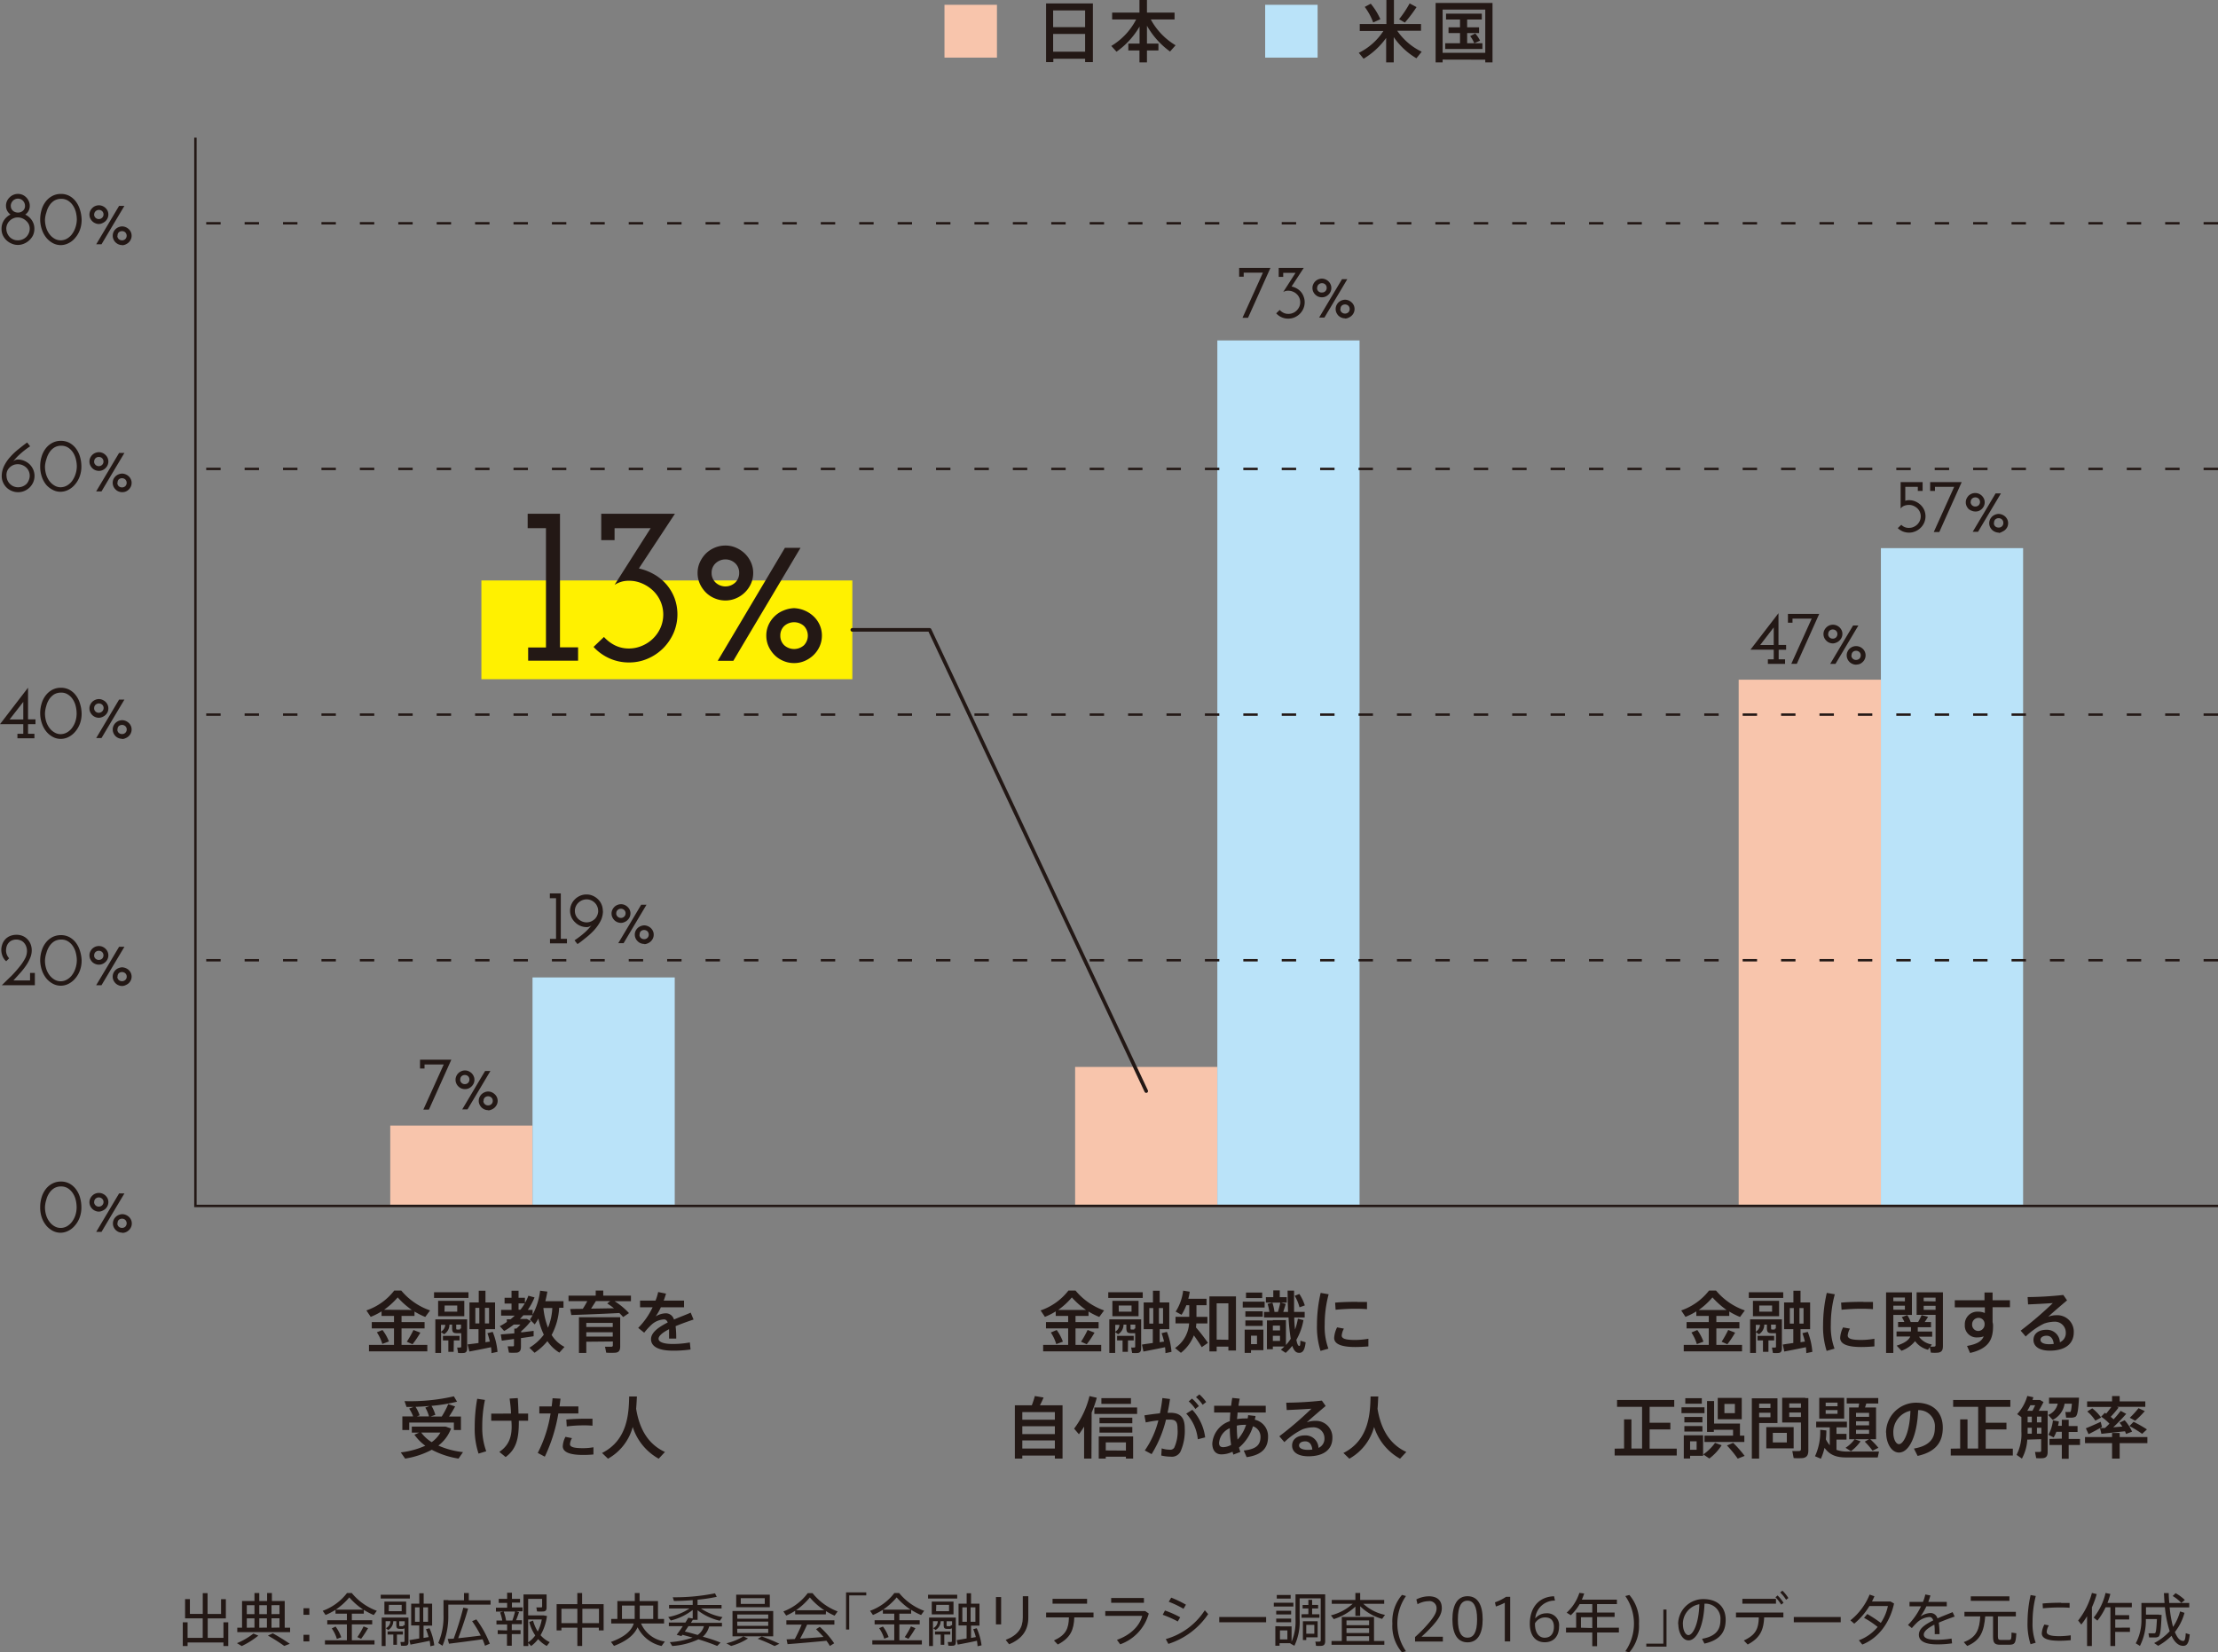 <svg xmlns="http://www.w3.org/2000/svg" viewBox="0 0 461.95 344.14"><rect x="0" y="0" width="461.95" height="344.14" fill="#808080" stroke="none"/><defs><style>.cls-1{fill:#f8c5ac;}.cls-2{fill:#231815;}.cls-3{fill:#bae3f9;}.cls-4,.cls-5,.cls-7{fill:none;stroke:#231815;}.cls-4,.cls-5{stroke-miterlimit:10;stroke-width:0.5px;}.cls-4{stroke-dasharray:3 5;}.cls-6{fill:#fff100;}.cls-7{stroke-linecap:round;stroke-linejoin:round;stroke-width:0.75px;}</style></defs><title>graph</title><g id="レイヤー_2" data-name="レイヤー 2"><g id="レイヤー_1-2" data-name="レイヤー 1"><path class="cls-1" d="M196.71,12V1h10.93V12Z"/><path class="cls-2" d="M219.38,12.23v.7h-1.51V.71h9.75V12.93H226v-.7ZM226,2.17h-6.66V5.65H226Zm0,8.6V7.07h-6.66v3.7Z"/><path class="cls-2" d="M232.54,10.77l-1.09-1.2a13.76,13.76,0,0,0,5.18-5.52h-5V2.62h5.69V0h1.56V2.62h5.75V4.05h-4.95a14.07,14.07,0,0,0,5.16,5.38l-1.15,1.3a16.88,16.88,0,0,1-4.81-5.37V9.08h2.39v1.43h-2.39V13h-1.56V10.51H235V9.08h2.34V5.53A16.6,16.6,0,0,1,232.54,10.77Z"/><path class="cls-3" d="M263.5,12V1h10.92V12Z"/><path class="cls-2" d="M284,12.23,283,11a12.85,12.85,0,0,0,5.12-4.54h-4.92V5h5.55V0h1.57V5h5.64v1.4H291a13,13,0,0,0,5.1,4.37L295,12.14a15,15,0,0,1-4.72-4.41V13H288.7V7.9A15.69,15.69,0,0,1,284,12.23Zm2-7.55a12.77,12.77,0,0,0-1.76-3.24l1.25-.67A13.63,13.63,0,0,1,287.49,4Zm6.55,0L291.4,4A23.44,23.44,0,0,0,293.59.71l1.44.77A31,31,0,0,1,292.61,4.69Z"/><path class="cls-2" d="M300.46,12.41V13H299V.62h11.85V13h-1.51v-.57ZM309.34,11V2h-8.88v9ZM304.08,9V6.89h-2.39V5.69h2.39V4.06h-2.91V2.84h7.45V4.06h-3.05V5.69h2.48v1.2h-2.48V9h1.48a6.54,6.54,0,0,0-.85-1.48l1.06-.55a7.17,7.17,0,0,1,1,1.5l-1.2.53h1.69V10.2H301V9Z"/><path class="cls-2" d="M82.06,280.1v-3.43H77.43v-1.32h4.63v-1.28H79.47v-.95a13.3,13.3,0,0,1-2.26,1.14l-.9-1.34a12.35,12.35,0,0,0,5.8-4.14h1.46a13.55,13.55,0,0,0,6,4.14l-1,1.36a14.7,14.7,0,0,1-2.24-1.13v.92H83.63v1.28h4.8v1.32h-4.8v3.43H89v1.34H76.85V280.1ZM79.66,277A9.28,9.28,0,0,1,81,279.38l-1.37.52a8.88,8.88,0,0,0-1.14-2.42Zm6.11-4.18a16.56,16.56,0,0,1-2.94-2.61A15.56,15.56,0,0,1,80,272.78Zm1.78,4.73a20.58,20.58,0,0,1-1.63,2.42l-1.19-.53A21.06,21.06,0,0,0,86.11,277Z"/><path class="cls-2" d="M97.57,269.14v1.18H90.4v-1.18Zm-1.79,8.52h-.62c-.84,0-1-.24-1-1.21v-.57h-.55a2.32,2.32,0,0,1-1.12,2l-.62-.44v4.34H90.67v-7h6.62v6c0,.57-.15.91-.64,1a7.82,7.82,0,0,1-1.24,0l-.19-1.14a3.89,3.89,0,0,0,.66,0c.14,0,.18-.07.18-.18v-2.8Zm.92-6.74v3.21H91.25v-3.21Zm-4,5h-.86v1.44A1.84,1.84,0,0,0,92.74,275.88Zm1.78,5.62H93.38v-2.37H92.25v-.95h3.46v.95H94.52Zm-1.91-8.36h2.66V271.9H92.61Zm2.45,3.33c0,.32,0,.39.21.39h.42c.16,0,.17,0,.19-.21l.18,0v-.81h-1Zm4.64,3.23v-2.91H97.78v-5.57h1.93v-2.44h1.4v2.44h2v5.57h-2v2.72c.31-.06.62-.1.91-.14a14.62,14.62,0,0,0-.5-1.75l1.1-.27a14.26,14.26,0,0,1,1,4.16l-1.26.27a9.16,9.16,0,0,0-.09-1.24c-1.44.31-3.35.68-4.51.9L97.39,280C98,279.93,98.82,279.83,99.7,279.7ZM99,275.63h.83v-3.24H99Zm2.86,0v-3.24H101v3.24Z"/><path class="cls-2" d="M107.12,277.7v-1h.43a8.2,8.2,0,0,0,.84-.83H107a14.34,14.34,0,0,1-2,1.33l-.9-1a13.14,13.14,0,0,0,1.46-.88v-.55h.77c.31-.25.6-.5.88-.77h-2.84v-1.19h2.17v-1.32h-1.45v-1.21h1.45v-1.46H108v1.46h1.33v1.1a10.56,10.56,0,0,0,.72-1.52l1.28.35a13.84,13.84,0,0,1-1.4,2.6h1v1a14,14,0,0,0,1.56-5L114,269c-.12.7-.26,1.37-.42,2h3.78v1.36h-.9a13.46,13.46,0,0,1-1.57,5.67,6.8,6.8,0,0,0,2.68,2.49l-1.07,1.19a8.09,8.09,0,0,1-2.49-2.39,12.36,12.36,0,0,1-2.68,2.42l-1.07-1.05a10.42,10.42,0,0,0,3-2.72,15.38,15.38,0,0,1-1.13-3.36,11.82,11.82,0,0,1-.76,1.22l-1-1c.2-.3.39-.59.56-.9H109c-.23.27-.47.52-.72.77h1.47l.8.45a13.16,13.16,0,0,1-2,2.1v.25l2.59-.32,0,1.12-2.64.39v1.82c0,.69-.21,1.08-.8,1.2a11.52,11.52,0,0,1-1.7,0l-.26-1.31c.38,0,.91,0,1.08,0s.23-.08.23-.24v-1.29l-2.54.35-.21-1.3Zm1.27-4.93a9.11,9.11,0,0,0,.91-1.32H108v1.32Zm5.74,3.75a12,12,0,0,0,.9-4.11h-1.85l0,.09A15.88,15.88,0,0,0,114.13,276.52Z"/><path class="cls-2" d="M121.38,272.59a17.87,17.87,0,0,0,.94-1.61h-3.91v-1.14h5.66v-1.06h1.57v1.06h5.77V271H128a14.57,14.57,0,0,1,3,2.48l-1.22.82a8.69,8.69,0,0,0-.79-.84c-2.9.16-7.46.34-10,.42l-.24-1.24C119.49,272.6,120.39,272.6,121.38,272.59Zm.73,6.85v2.34h-1.53v-7.44h8.59v6.08c0,.77-.22,1.19-.91,1.3a14.15,14.15,0,0,1-2,0l-.25-1.24c.46,0,1.12,0,1.33,0s.3-.11.3-.32v-.77Zm5.51-3.07v-.85h-5.51v.85Zm0,2v-.9h-5.51v.9Zm.25-5.9a16.44,16.44,0,0,0-1.4-1l.64-.5h-3c-.28.47-.65,1-1,1.58Z"/><path class="cls-2" d="M144.45,274.82c-1.11.37-2.48.85-3.74,1.38a21,21,0,0,1,.13,2.59h-1.49c0-.25,0-.47,0-.7,0-.47,0-.89,0-1.26-1.26.65-2.19,1.35-2.19,2s1,1.08,2.94,1.08a20.2,20.2,0,0,0,3.58-.32l.14,1.47a24.56,24.56,0,0,1-3.7.24c-2.84,0-4.53-.8-4.53-2.4,0-1.38,1.59-2.52,3.48-3.47-.18-.45-.45-.64-.76-.64a4.18,4.18,0,0,0-2.73,1.21,13.77,13.77,0,0,0-1.41,1.56l-1.25-1a15.39,15.39,0,0,0,3-4.29h-2.61v-1.4h3.22a10.3,10.3,0,0,0,.55-1.78l1.63.33c-.14.5-.3,1-.48,1.45h4.24v1.4h-4.83a11.07,11.07,0,0,1-1.09,1.9,4.29,4.29,0,0,1,2.06-.65,1.76,1.76,0,0,1,1.76,1.3c1.26-.56,2.54-1,3.48-1.44Z"/><path class="cls-2" d="M96.43,302.43l-.93,1.35a17.9,17.9,0,0,1-5.57-1.84,17.85,17.85,0,0,1-5.55,1.84l-.91-1.29a17.31,17.31,0,0,0,5.11-1.39,9.72,9.72,0,0,1-2.27-2.3l1-.43H85.77v-1.26h7l1.17.41a7.92,7.92,0,0,1-2.64,3.55A17.13,17.13,0,0,0,96.43,302.43ZM86.05,295a7.84,7.84,0,0,0-.83-1.63l.92-.35H84.67l-.42-1.21a40.46,40.46,0,0,0,10.28-1l.66,1.12a37.11,37.11,0,0,1-5.32.87,7.77,7.77,0,0,1,.8,1.87l-1,.35H92a17.8,17.8,0,0,0,1.36-2.59l1.43.49a23.73,23.73,0,0,1-1.26,2.1H96v2.81H94.53v-1.56h-9.3v1.56H83.8V295Zm3.3,0a7.15,7.15,0,0,0-.77-1.84l.91-.34c-1,.08-2,.15-2.95.18a7.31,7.31,0,0,1,.86,1.77l-.61.23Zm.55,5.36a6.26,6.26,0,0,0,1.83-2h-4A7.6,7.6,0,0,0,89.9,300.35Z"/><path class="cls-2" d="M101,291.56a26.5,26.5,0,0,0-.56,5.54,14.23,14.23,0,0,0,.83,5.15l-1.6.49a16.27,16.27,0,0,1-.8-5.49,33.3,33.3,0,0,1,.52-5.93Zm5.42,2.85c0-1-.14-2-.28-3.13l1.7-.1c.08,1.17.12,2.25.15,3.23h2v1.48h-1.93v.23c0,3.6-.56,5.71-2.75,7.34L104,302.38c2-1.35,2.76-3.21,2.52-6.31l0-.18h-4.21v-1.48Z"/><path class="cls-2" d="M114.9,292.91c.07-.58.14-1.15.18-1.7l1.66.09c-.06.53-.13,1.06-.21,1.61h3.93v1.47h-4.17a33.9,33.9,0,0,1-2.82,9L112,302.6a27,27,0,0,0,2.67-8.22h-2.34v-1.47Zm4.23,6.61a2.83,2.83,0,0,0-.42,1.27c0,.62,1,.82,2.73.82a12.63,12.63,0,0,0,2.16-.19v1.5c-.73.07-1.44.1-2.14.1-2.55,0-4.25-.49-4.25-1.82a4.69,4.69,0,0,1,.56-1.95Zm4.27-2.59a18.13,18.13,0,0,0-1.9-.07,27.09,27.09,0,0,0-3.46.22l-.09-1.43c1-.11,2.5-.16,3.69-.18.66,0,1.27,0,1.76,0Z"/><path class="cls-2" d="M132.49,293.4c.75,4.59,2.74,7.49,6,9l-1.3,1.4a11.56,11.56,0,0,1-5.41-6.61,10.79,10.79,0,0,1-5.15,6.61l-1.24-1.19c5.31-2.66,5.58-8.19,5.65-11.76l1.61,0C132.61,291.62,132.57,292.49,132.49,293.4Z"/><path class="cls-2" d="M222.47,280.1v-3.43h-4.62v-1.32h4.62v-1.28h-2.59v-.95a13.22,13.22,0,0,1-2.25,1.14l-.9-1.34a12.4,12.4,0,0,0,5.8-4.14H224a13.5,13.5,0,0,0,5.95,4.14l-1,1.36a15.18,15.18,0,0,1-2.24-1.13v.92H224v1.28h4.81v1.32H224v3.43h5.35v1.34H217.26V280.1ZM220.08,277a9.59,9.59,0,0,1,1.29,2.42l-1.38.52a8.82,8.82,0,0,0-1.13-2.42Zm6.11-4.18a16.6,16.6,0,0,1-2.95-2.61,15.21,15.21,0,0,1-2.85,2.61Zm1.77,4.73a20.41,20.41,0,0,1-1.62,2.42l-1.19-.53a19.48,19.48,0,0,0,1.37-2.45Z"/><path class="cls-2" d="M238,269.14v1.18h-7.18v-1.18Zm-1.8,8.52h-.61c-.84,0-1-.24-1-1.21v-.57H234a2.35,2.35,0,0,1-1.12,2l-.62-.44v4.34h-1.22v-7h6.63v6c0,.57-.16.91-.65,1a7.64,7.64,0,0,1-1.23,0l-.2-1.14a3.93,3.93,0,0,0,.66,0c.14,0,.18-.07.18-.18v-2.8Zm.93-6.74v3.21h-5.45v-3.21Zm-4,5h-.85v1.44A1.81,1.81,0,0,0,233.15,275.88Zm1.78,5.62H233.8v-2.37h-1.14v-.95h3.46v.95h-1.19Zm-1.9-8.36h2.66V271.9H233Zm2.45,3.33c0,.32,0,.39.21.39h.42c.15,0,.17,0,.18-.21l.18,0v-.81h-1Zm4.64,3.23v-2.91H238.2v-5.57h1.93v-2.44h1.4v2.44h2v5.57h-2v2.72c.31-.06.61-.1.91-.14a16.88,16.88,0,0,0-.51-1.75l1.11-.27a14.21,14.21,0,0,1,.95,4.16l-1.26.27a9.09,9.09,0,0,0-.08-1.24c-1.44.31-3.35.68-4.51.9l-.3-1.44C238.39,279.93,239.23,279.83,240.12,279.7Zm-.73-4.07h.82v-3.24h-.82Zm2.86,0v-3.24h-.86v3.24Z"/><path class="cls-2" d="M251.58,279.68l-1.29.89c-.45-.75-1-1.57-1.64-2.45a8.51,8.51,0,0,1-2.7,3.63l-1.22-1a6.7,6.7,0,0,0,2.93-5.13h-2.83v-1.37h2.86v-2.42h-.61a10,10,0,0,1-1,2l-1.22-.66a10.37,10.37,0,0,0,1.56-4.37l1.37.22a11.24,11.24,0,0,1-.3,1.47h3.8v1.35h-2.1v2.42h2.28v1.37h-2.31a7.34,7.34,0,0,1-.08.82A36.68,36.68,0,0,1,251.58,279.68Zm1.82.78v1h-1.51V270h5.53v11.27h-1.58v-.81Zm2.44-1.43v-7.59H253.4V279Z"/><path class="cls-2" d="M263.39,271.1v1.22h-4.56V271.1Zm-2.84,5.82h2.58v4.28h-2.58v.56h-1.32v-4.84h1.32Zm2.44-3.81v1.13h-3.61v-1.13Zm0,1.9v1.14h-3.61V275Zm-.11-5.81v1.15h-3.37V269.2Zm-1.08,10.74v-1.76h-1.25v1.76Zm3.3-5h2.73v5.18a9.57,9.57,0,0,0,1-1.3,38.93,38.93,0,0,1-.46-4.43h-5.1v-1.16h1.11a10.71,10.71,0,0,0-.37-1.67l1-.25a10.36,10.36,0,0,1,.43,1.92h.72c.21-.69.39-1.42.49-1.94h-3v-1.13h1.54v-1.42h1.35v1.42H268v1.13h-1.22l1,.28c-.14.48-.32,1.07-.51,1.66h1c-.05-1.4-.08-2.9-.1-4.44h1.35c0,1.55,0,3.06,0,4.44h2.21v1.16h-2.17c0,.91.09,1.75.16,2.51a12.89,12.89,0,0,0,.6-2.26l1.15.31a12.45,12.45,0,0,1-1.47,4.09c.15.78.33,1.25.57,1.27s.23-.19.27-1.09l1.09.34c-.2,1.88-.76,2.34-1.65,2.16-.49-.1-.86-.61-1.14-1.42a11.88,11.88,0,0,1-1.37,1.46l-1-.66a9.19,9.19,0,0,0,.73-.67H265.1V281h-1.23V275h1.23Zm1.49,2.14v-1H265.1v1Zm-1.49,1.13v1.07h1.49v-1.07Zm5.52-8.72a10,10,0,0,1,1.14,2.39l-1.11.39a8.81,8.81,0,0,0-1-2.39Z"/><path class="cls-2" d="M274.29,275.89a29.25,29.25,0,0,1,.77-6.62l1.66.29a23.81,23.81,0,0,0-.82,6.32,13.09,13.09,0,0,0,.77,5l-1.64.47a16.58,16.58,0,0,1-.74-5.43ZM285,280.41c-.89.08-1.9.13-2.73.13-2.51,0-4.4-.46-4.4-1.9a5.57,5.57,0,0,1,.61-2.19l1.42.26a3.84,3.84,0,0,0-.46,1.43c0,.71.95.93,2.8.93a16.46,16.46,0,0,0,2.76-.25Zm-2.29-9.25c.68,0,1.41,0,2,0l0,1.5c-.7-.06-1.56-.09-2.41-.09-1.38,0-2.92.09-4.13.21l-.1-1.48c1.34-.13,3.09-.17,4.66-.17Z"/><path class="cls-2" d="M212.92,303.15v.63h-1.55v-11.1h3.53a19.3,19.3,0,0,0,.63-1.93l1.82.31c-.2.48-.46,1.05-.76,1.62h4.71v11.1h-1.6v-.63Zm6.78-7.47V294.1h-6.78v1.58Zm0,3v-1.64h-6.78v1.64Zm0,3v-1.68h-6.78v1.68Z"/><path class="cls-2" d="M227.32,303.78h-1.53v-6.66q-.51.83-1.08,1.59l-1-1.17a18.32,18.32,0,0,0,3.2-6.78l1.52.35a22.43,22.43,0,0,1-1.07,3.07Zm9.51-10.65v1.35h-8.9v-1.35Zm-6.53,10.26v.39h-1.46v-4.62H236v4.62H234.5v-.39Zm5.53-8.14v1.17H229v-1.17Zm0,1.94v1.18H229v-1.18Zm-.28-6v1.19h-6.16v-1.19Zm-1.05,10.92V300.4h-4.2v1.68Z"/><path class="cls-2" d="M241.58,294.35a30.1,30.1,0,0,0,.51-3.18l1.59.2c-.14,1-.3,1.92-.51,2.87.21,0,.4,0,.58,0,2.1,0,3,1,3,3.23a10.62,10.62,0,0,1-.89,4.86,2,2,0,0,1-2,1.05,8.92,8.92,0,0,1-2-.24l.09-1.49a5.2,5.2,0,0,0,1.6.27,1,1,0,0,0,1-.39,8.09,8.09,0,0,0,.7-4c0-1.42-.4-1.87-1.55-1.87l-.85,0a24.86,24.86,0,0,1-3,7.19l-1.42-.76a19,19,0,0,0,2.83-6.27,24.86,24.86,0,0,0-2.63.43l-.28-1.47C239.31,294.62,240.5,294.46,241.58,294.35Zm9.46,5-1.57.41a9.07,9.07,0,0,0-2.41-5.35l1.27-.79A10.34,10.34,0,0,1,251,299.35Zm-2.78-8.07a8.9,8.9,0,0,1,1.43,1.57l-.73.59a8.05,8.05,0,0,0-1.38-1.57Zm1.53-.87a8.71,8.71,0,0,1,1.42,1.59l-.73.57a7.77,7.77,0,0,0-1.39-1.58Z"/><path class="cls-2" d="M261.48,294.91c0,.27-.1.52-.14.77a3.52,3.52,0,0,1,2.76,3.56c0,2.23-1.16,3.78-4.46,4.24l-.6-1.38c2.64-.28,3.49-1.21,3.49-2.85a2.29,2.29,0,0,0-1.57-2.2,9.29,9.29,0,0,1-2.91,4.44,7.9,7.9,0,0,0,.29.9l-1.47.56c-.05-.19-.11-.39-.17-.6a5.36,5.36,0,0,1-2.31.55c-1.27,0-1.9-.92-1.9-2.27a5.29,5.29,0,0,1,3.65-4.64c0-.57.07-1.19.11-1.81h-3.38v-1.4h3.54c.07-.56.14-1.1.24-1.64l1.55.16c-.1.47-.19,1-.26,1.48h5.68v1.4h-5.87c0,.48-.08.94-.11,1.38a9.36,9.36,0,0,1,1.61-.14h.6a3.82,3.82,0,0,0,.1-.69Zm-7.58,5.6c0,.62.28.89.86.89a3.45,3.45,0,0,0,1.65-.48,23.12,23.12,0,0,1-.28-3.47A3.66,3.66,0,0,0,253.9,300.51Zm5.25-3.76a7.08,7.08,0,0,0-1.55.16v0a24.23,24.23,0,0,0,.15,2.92,8.3,8.3,0,0,0,1.78-3.1Z"/><path class="cls-2" d="M275.31,291.7l.79,1.12c-1.18,1-2.92,2.47-3.93,3.41a4.88,4.88,0,0,1,1.77-.31,3.42,3.42,0,0,1,3.56,3.56c0,2.35-1.73,3.82-5,3.82-2.19,0-3.39-.89-3.39-2.23s1.1-2.12,2.7-2.12a2.69,2.69,0,0,1,2.8,2.6,2.07,2.07,0,0,0,1.24-2,2.27,2.27,0,0,0-2.4-2.28,6.74,6.74,0,0,0-2.14.4,14.58,14.58,0,0,0-3.81,2.68l-1.05-1.22a73.86,73.86,0,0,0,6.69-5.74c-1.22.09-3.63.22-5.15.28l-.1-1.53A73.15,73.15,0,0,0,275.31,291.7Zm-3.46,8.49c-.78,0-1.29.35-1.29.86s.58.91,1.82.91a8.75,8.75,0,0,0,.94-.06C273.21,300.85,272.73,300.19,271.85,300.19Z"/><path class="cls-2" d="M286.9,293.4c.76,4.59,2.75,7.49,6,9l-1.31,1.4a11.58,11.58,0,0,1-5.4-6.61,10.81,10.81,0,0,1-5.16,6.61l-1.23-1.19c5.31-2.66,5.58-8.19,5.65-11.76l1.61,0C287,291.62,287,292.49,286.9,293.4Z"/><path class="cls-2" d="M355.89,280.1v-3.43h-4.62v-1.32h4.62v-1.28H353.3v-.95a13.3,13.3,0,0,1-2.26,1.14l-.89-1.34a12.45,12.45,0,0,0,5.8-4.14h1.45a13.52,13.52,0,0,0,6,4.14l-1,1.36a14.7,14.7,0,0,1-2.24-1.13v.92h-2.69v1.28h4.8v1.32h-4.8v3.43h5.35v1.34H350.68V280.1ZM353.5,277a9.53,9.53,0,0,1,1.28,2.42l-1.37.52a9.13,9.13,0,0,0-1.13-2.42Zm6.1-4.17a17.43,17.43,0,0,1-2.94-2.62,15.67,15.67,0,0,1-2.86,2.62Zm1.78,4.72a20.41,20.41,0,0,1-1.62,2.42l-1.19-.53a22.39,22.39,0,0,0,1.37-2.45Z"/><path class="cls-2" d="M371.4,269.14v1.18h-7.17v-1.18Zm-1.79,8.52H369c-.84,0-1-.24-1-1.2v-.58h-.55a2.3,2.3,0,0,1-1.12,2l-.61-.44v4.34H364.5v-7h6.62v6c0,.57-.15.91-.64,1a7.64,7.64,0,0,1-1.23,0l-.2-1.13a5.05,5.05,0,0,0,.66,0c.14,0,.18-.07.18-.18v-2.8Zm.93-6.74v3.21h-5.45v-3.21Zm-4,5h-.85v1.44A1.83,1.83,0,0,0,366.57,275.88Zm1.78,5.62h-1.14v-2.37h-1.13v-.95h3.46v.95h-1.19Zm-1.91-8.36h2.67V271.9h-2.67Zm2.46,3.33c0,.32,0,.39.21.39h.42c.15,0,.16,0,.18-.21l.18,0v-.81h-1Zm4.63,3.23v-2.91h-1.92v-5.57h1.94v-2.44H375v2.44h2v5.57h-2v2.72c.3-.06.61-.1.91-.14a16.88,16.88,0,0,0-.51-1.75l1.11-.27a14.21,14.21,0,0,1,.95,4.16l-1.26.27a11,11,0,0,0-.08-1.24c-1.45.31-3.35.68-4.51.9l-.3-1.44C371.81,279.93,372.65,279.83,373.53,279.7Zm-.73-4.07h.83v-3.24h-.83Zm2.86,0v-3.24h-.85v3.24Z"/><path class="cls-2" d="M379.7,275.89a29.83,29.83,0,0,1,.77-6.62l1.67.29a23.8,23.8,0,0,0-.83,6.32,13.29,13.29,0,0,0,.77,5l-1.64.47a16.58,16.58,0,0,1-.74-5.43Zm10.69,4.52c-.9.08-1.9.13-2.73.13-2.51,0-4.4-.46-4.4-1.9a5.44,5.44,0,0,1,.6-2.18l1.43.25a3.66,3.66,0,0,0-.46,1.43c0,.71.95.93,2.8.93a16.46,16.46,0,0,0,2.76-.25Zm-2.3-9.25c.69,0,1.42,0,2,0l0,1.5c-.7-.06-1.55-.09-2.41-.09-1.37,0-2.91.09-4.13.21l-.1-1.48c1.35-.13,3.1-.17,4.67-.17Z"/><path class="cls-2" d="M394.33,269.16h3.87v4.69h-3.87v7.93h-1.51V269.16h1.51Zm2.41,1.86v-.78h-2.41V271Zm-2.41.92v.83h2.41v-.83Zm8,8.1-.29.41a4.24,4.24,0,0,0,.79,0c.24,0,.3-.13.3-.34v-6.27h-3.95v-4.69h5.48v11.16c0,.83-.21,1.26-.94,1.4a7.8,7.8,0,0,1-1.57,0l-.23-1.14-.37.54a4.74,4.74,0,0,1-2.69-1.79,6.41,6.41,0,0,1-2.83,2l-1-1.06c1.69-.55,2.53-1.18,2.83-1.91H395V277.3h3v-.9h-2.68v-1.08h1.3a5.51,5.51,0,0,0-.53-1l1.14-.42a4.85,4.85,0,0,1,.7,1.44h1.56a15.1,15.1,0,0,0,.73-1.44l1.34.35a12.88,12.88,0,0,1-.7,1.09h1.32v1.08h-2.76v.9h3v1.07h-2.75A4,4,0,0,0,402.33,280Zm.8-9v-.78h-2.48V271Zm-2.48.92v.83h2.48v-.83Z"/><path class="cls-2" d="M413.32,270.8c0-.59,0-1.15,0-1.61H415v1.61h3.62v1.45H415v3.1a2.93,2.93,0,0,1,.1.78c0,2.73-.77,4.71-4.79,5.65l-.63-1.46c2.14-.39,3.07-1,3.47-2a3.79,3.79,0,0,1-1.29.22,2.45,2.45,0,0,1-2.64-2.63,2.61,2.61,0,0,1,2.74-2.73,3.54,3.54,0,0,1,1.43.28c0-.38,0-.78,0-1.18h-6.26V270.8ZM412,274.47a1.34,1.34,0,0,0-1.26,1.38A1.29,1.29,0,0,0,412,277.2a1.36,1.36,0,0,0,1.34-1.36v-.18A1.26,1.26,0,0,0,412,274.47Z"/><path class="cls-2" d="M429.73,269.7l.78,1.12c-1.17,1-2.91,2.47-3.92,3.41a4.88,4.88,0,0,1,1.77-.31,3.42,3.42,0,0,1,3.55,3.56c0,2.35-1.72,3.82-5,3.82-2.19,0-3.39-.89-3.39-2.23s1.1-2.12,2.7-2.12a2.7,2.7,0,0,1,2.8,2.6,2.06,2.06,0,0,0,1.23-2,2.26,2.26,0,0,0-2.39-2.28,6.79,6.79,0,0,0-2.15.4,14.91,14.91,0,0,0-3.81,2.68l-1.05-1.22a75.45,75.45,0,0,0,6.7-5.74c-1.22.09-3.63.22-5.16.28l-.09-1.53A73.15,73.15,0,0,0,429.73,269.7Zm-3.46,8.49c-.79,0-1.29.35-1.29.86s.57.91,1.82.91a8.75,8.75,0,0,0,.94-.06C427.63,278.85,427.15,278.19,426.27,278.19Z"/><path class="cls-2" d="M338.25,301.68v-6.07h1.53v6.07H342V293h-5.21v-1.43H348.7V293h-5.13v3.31h4.32v1.4h-4.32v4h5.65v1.43H336.29v-1.43Z"/><path class="cls-2" d="M355,293.1v1.22h-4.79V293.1ZM352,298.92h2.71v4.28H352v.56h-1.31v-4.84H352Zm2.57-3.81v1.13h-3.76v-1.13Zm0,1.9v1.14h-3.76V297Zm-.13-5.81v1.15H351V291.2Zm-1.08,10.74v-1.76H352v1.76Zm5.21-.94a10.54,10.54,0,0,1-2.56,2.76l-1.26-.85a10,10,0,0,0,2.45-2.41Zm2.38-2v-1.22h-4v.44h-1.42v-6.43H357v4.69h5.39V299h.91v1.32H355V299Zm1.81-7.86v4.45h-5v-4.45Zm-3.61,3.18h2.18v-1.93h-2.18Zm1.82,6.18a22.9,22.9,0,0,1,2.39,2.72l-1.44.57a22.63,22.63,0,0,0-2.24-2.74Z"/><path class="cls-2" d="M366.38,291.23h3.82v5.14h-3.82v7.41h-1.52V291.23h1.52Zm2.36,2v-.9h-2.36v.9Zm-2.36,1v.94h2.36v-.94Zm7.19,3v4.42h-5.7v-4.42Zm-4.34,3.19h2.92v-2h-2.92Zm6.74-9.24h.66v10.88c0,.94-.27,1.47-1.15,1.61a12.78,12.78,0,0,1-1.91,0l-.28-1.47a11.92,11.92,0,0,0,1.41,0c.3,0,.39-.17.39-.47v-5.47h-3.91v-5.14H376Zm-.88,2v-.9h-2.44v.9Zm-2.44,1v.94h2.44v-.94Z"/><path class="cls-2" d="M381.09,301v-3.72h-2.83v-1.19h6.4v1.19h-2.17v1.35h2.09v1.19h-2.09v2.14a6.31,6.31,0,0,0,2.2.35c.8,0,5.71,0,6.65,0,0,0,0,.05-.26,1.23-.93,0-5.68,0-6.6,0-2.09,0-3.43-.55-4.48-2a12.1,12.1,0,0,1-.76,2.27l-1.22-.52a12.17,12.17,0,0,0,1.08-5.51l1.28.14a16,16,0,0,1-.1,1.85A5.91,5.91,0,0,0,381.09,301Zm3-9.87v4.32h-5.19v-4.32Zm-3.85,1.74h2.47v-.74h-2.47Zm0,1.58h2.47v-.77h-2.47Zm7.26,5.73a8.62,8.62,0,0,1-2,2.06l-1.12-.71a7.12,7.12,0,0,0,1.89-1.78h-1.14v-6.61h1.94c.06-.28.1-.56.14-.83h-2.59v-1.15h6.57v1.15h-2.49c-.09.27-.17.55-.27.83h2.3v6.61h-1.21a15.2,15.2,0,0,1,1.7,1.78l-1.22.61a14.83,14.83,0,0,0-1.62-1.89l.89-.5h-3Zm-.94-5.1h2.72v-.82h-2.72Zm0,1.77h2.72V296h-2.72Zm0,1.77h2.72v-.83h-2.72Z"/><path class="cls-2" d="M392.81,298.38a6.25,6.25,0,0,1,6.22-6.24c4,0,5.6,2.38,5.6,5.18s-1.21,5-5.24,5.9l-.77-1.53c3.43-.59,4.36-2.25,4.36-4.34a3.35,3.35,0,0,0-3.48-3.66c-.21,5.26-1.82,8.83-4,8.83-1.59,0-2.66-2-2.66-4.12Zm1.52,0c0,1.34.54,2.39,1.18,2.39.95,0,2.24-2.46,2.38-6.95A4.54,4.54,0,0,0,394.33,298.36Z"/><path class="cls-2" d="M408.25,301.68v-6.07h1.53v6.07H412V293h-5.21v-1.43H418.7V293h-5.13v3.31h4.32v1.4h-4.32v4h5.65v1.43H406.29v-1.43Z"/><path class="cls-2" d="M422.23,299.83a9.35,9.35,0,0,1-1.12,3.95L420,303a9.45,9.45,0,0,0,1-4.86v-3l-.88-.62a9.26,9.26,0,0,0,2.11-3.78l1.26.26q-.07.29-.18.57h1.56l.74.43c-.27.55-.62,1.19-1,1.82h1.86v8.57c0,.76-.22,1.17-.88,1.29a8,8,0,0,1-1.51,0l-.24-1.29a9.65,9.65,0,0,0,1,0c.23,0,.28-.12.28-.31v-2.34Zm.07-6h1c.19-.35.4-.77.57-1.16h-1c-.2.39-.41.78-.65,1.16Zm.87,2.41v-1.19h-.87v1.19Zm0,2.35v-1.23h-.87v1.23Zm2-2.35v-1.19h-.93v1.19Zm0,2.35v-1.23h-.93v1.23Zm2.33-2.9-.93-1a3.26,3.26,0,0,0,2-2.35h-1.81v-1.25H433c-.14,2.58-.32,3.77-.78,4a2.14,2.14,0,0,1-.82.17c-.23,0-.78,0-1.08,0l-.16-1.19a8.34,8.34,0,0,0,.84,0,.3.3,0,0,0,.18,0c.14-.09.25-.6.34-1.72H430A4.55,4.55,0,0,1,427.53,295.72Zm1.92,3.93V298.2h-1.14a6.61,6.61,0,0,1-.56,1.17l-1.08-.55a8,8,0,0,0,.93-3l1.22.21c0,.32-.09.62-.16.93h.79V295.7h1.43V297h1.85v1.24h-1.85v1.45h2.36v1.26h-2.36v2.87h-1.43v-2.87h-2.57v-1.26Z"/><path class="cls-2" d="M439.89,299.3v-.86h1.58v.86h5.77v1.26h-5.77v3.22h-1.58v-3.22h-5.64V299.3Zm-2.37-3.18.27,1.07c-.84.49-2.07,1.15-2.8,1.5l-.56-1.22C435.18,297.17,436.58,296.56,437.52,296.12Zm.9,1.28c.31-.29.62-.58.92-.89a9.74,9.74,0,0,0-1.73-1.46l.77-.81a2.68,2.68,0,0,1,.28.18c.4-.48.78-1,1.08-1.39h-5.05v-1.17h5.2v-1.1h1.58v1.1h5.34V293H440.9l.34.16a23.69,23.69,0,0,1-1.64,1.92c.22.17.42.35.6.52a18.72,18.72,0,0,0,1.48-1.76l1.15.62a35.5,35.5,0,0,1-2.7,2.8l1.9-.15c-.18-.27-.37-.53-.58-.81l1.06-.51a9,9,0,0,1,1.54,2.38l-1.25.48c-.07-.18-.14-.38-.22-.56l-4.92.53c-.08-.36-.16-.73-.29-1.18Zm-2.66-4.09a9.36,9.36,0,0,1,1.85,1.92l-1.21.65a8.12,8.12,0,0,0-1.68-1.91Zm8.61,2.81a27.24,27.24,0,0,1,2.78,1.58l-1,.92a23.2,23.2,0,0,0-2.65-1.62Zm2.33-2.23a18.8,18.8,0,0,1-2,2c-1.07-.59-1.1-.6-1.13-.61a18.84,18.84,0,0,0,1.83-2Z"/><path class="cls-2" d="M42.22,341.11v-4.06H38.55v-4h1v3.08h2.68V331.8h1v4.34h2.81v-3.08h1v4H43.26v4.06h3.28v-3.24h1v4.94h-1v-.74H39.07v.74h-1v-4.94h1v3.24Z"/><path class="cls-2" d="M50.41,339v-5.56H53v-1.66h1v1.66h1.63v-1.66h1v1.66h2.67V339h1.12v.92h-11V339Zm3.39,1.65a17.18,17.18,0,0,1-3.45,2.17l-1-.6a14.19,14.19,0,0,0,3.43-2ZM53,336.18v-1.86h-1.6v1.86Zm0,2.8v-1.93h-1.6V339Zm2.59-2.8v-1.86H54v1.86Zm0,2.8v-1.93H54V339Zm1.23,1.19c1.37.76,2.51,1.48,3.54,2.18l-1.15.45a36.51,36.51,0,0,0-3.41-2.16Zm1.39-4v-1.86H56.55v1.86Zm0,2.8v-1.93H56.55V339Z"/><path class="cls-2" d="M64.43,336.31H63.21v-1.37h1.22Zm0,5.54H63.21v-1.37h1.22Z"/><path class="cls-2" d="M72.25,341.62v-3.31H68.16v-.86h4.09v-1.37H69.88v-.81a13.23,13.23,0,0,1-2.07,1.08l-.6-.87a11.12,11.12,0,0,0,5.06-3.7h1a12.11,12.11,0,0,0,5.21,3.7l-.64.88a12.8,12.8,0,0,1-2.07-1.08v.8H73.28v1.37h4.24v.86H73.28v3.31H78v.88H67.68v-.88Zm-2.36-2.86A8.19,8.19,0,0,1,71.07,341l-.91.34a7.41,7.41,0,0,0-1.06-2.19Zm5.77-3.52a14.38,14.38,0,0,1-2.91-2.55,13.55,13.55,0,0,1-2.83,2.55Zm1,3.86a23.64,23.64,0,0,1-1.45,2.22l-.78-.36a16.16,16.16,0,0,0,1.29-2.23Z"/><path class="cls-2" d="M85.36,332.14v.78H79.29v-.78Zm-1.47,7.1h-.6c-.62,0-.75-.18-.75-.9v-.7h-.63a2.15,2.15,0,0,1-1.06,1.84l-.48-.38a1.67,1.67,0,0,0,.94-1.46h-1v5.17h-.81v-5.92h5.57V342c0,.43-.12.67-.48.74a5.78,5.78,0,0,1-1.07,0l-.12-.76c.23,0,.57,0,.67,0s.18-.07.18-.18v-2.67A1.35,1.35,0,0,1,83.89,339.24Zm.7-5.68v2.67H80.06v-2.67Zm-1.92,9h-.75v-2.13H80.73v-.65h3.19v.65H82.67Zm-1.71-7h2.7v-1.32H81Zm2.19,2.8c0,.27,0,.33.21.33h.45c.17,0,.2,0,.21-.24l.27.06v-.86H83.15Zm4.17,2.88v-2.71H85.64V334h1.69v-2.17h.91V334H90v4.57H88.21v2.56l1.05-.18a12.05,12.05,0,0,0-.54-1.64l.73-.2a12.64,12.64,0,0,1,1,3.56l-.83.19a9.72,9.72,0,0,0-.13-1.14c-1.25.28-3,.61-4,.8l-.21-.93Zm-.89-3.48h.95v-3h-.95Zm2.72,0v-3h-1v3Z"/><path class="cls-2" d="M93.37,333.29h3.27v-1.51h1v1.51h4.53v.9H93.37v2.06a15.93,15.93,0,0,1-1.21,6.51l-.88-.57a13.9,13.9,0,0,0,1.09-5.94v-3h1Zm1.12,8a62.31,62.31,0,0,0,2-6.46l1,.19c-.47,1.71-1.23,4-2.06,6.17,1.53-.16,3.32-.37,4.7-.55a24.38,24.38,0,0,0-1.8-3l.88-.37a20.76,20.76,0,0,1,2.8,5.06l-1,.43c-.13-.43-.31-.88-.5-1.35-2.1.3-5.26.71-7,.92l-.26-1Z"/><path class="cls-2" d="M105.62,339.57v-1.25H103.4v-.81h1.21a10.09,10.09,0,0,0-.45-1.69l.68-.18h-1.55v-.81h2.33v-1h-1.75V333h1.75v-1.28h1V333h1.69v.77h-1.69v1h2.22v.81H107.5l.6.17c-.15.49-.37,1.11-.62,1.7h1.22v.81h-2.11v1.25h1.83v.82h-1.83v2.42h-1v-2.42h-1.93v-.82Zm1.09-2.06a19.41,19.41,0,0,0,.56-1.87H104.9a8.3,8.3,0,0,1,.5,1.87Zm7.77,4.52-.61.77a6.38,6.38,0,0,1-1.79-1.43,6.87,6.87,0,0,1-1.46,1.44l-.59-.64v.64h-1V332.08h4.81v2.73c0,.48-.15.72-.56.8a10.25,10.25,0,0,1-1.43,0l-.14-.84c.33,0,.84,0,1,0s.2-.07.2-.19V333H110v3.44h3.24l.68.12a10.81,10.81,0,0,1-1.34,4A5.7,5.7,0,0,0,114.48,342ZM112,339.79a8.86,8.86,0,0,0,.84-2.5H110v4.76a5.78,5.78,0,0,0,1.48-1.44,9,9,0,0,1-1.25-2.8l.79-.29A8.54,8.54,0,0,0,112,339.79Z"/><path class="cls-2" d="M121.25,339v3.81h-1V339h-3.32v.57h-1V334.1h4.31v-2.32h1v2.32h4.48v5.47h-1V339Zm-1-.95v-3h-3.32v3Zm4.5,0v-3h-3.46v3Z"/><path class="cls-2" d="M138.47,341.87l-.68.94a7.37,7.37,0,0,1-5-3.9c-.66,1.49-2.12,2.82-4.91,3.88l-.63-.83c2.93-1.06,4.27-2.35,4.75-3.84H127.3v-.94h1.28v-3.73h3.63v-1.67h1v1.67h3.83v3.73h1.27v.94h-4.8A6.32,6.32,0,0,0,138.47,341.87Zm-6.28-4.69c0-.19,0-.38,0-.58v-2.21h-2.65v2.79Zm3.86,0v-2.79h-2.81v2.22c0,.19,0,.38,0,.57Z"/><path class="cls-2" d="M150.07,342.1l-.7.7c-1.13-.47-2.44-.93-3.9-1.38a15.27,15.27,0,0,1-5.46,1.39l-.5-.8a17.75,17.75,0,0,0,4.74-.95l-2.12-.58-.2.27-1-.27c.36-.46.83-1.12,1.28-1.8H139.3v-.75h3.45l.6-1,.92.14v-1.76a12.23,12.23,0,0,1-4.56,2.19l-.54-.72A11.7,11.7,0,0,0,143.6,335h-4.25v-.74h4.92v-1c-1.39.11-2.77.17-3.91.17l-.24-.77a42.28,42.28,0,0,0,8.8-.82l.36.73a35.11,35.11,0,0,1-4,.6v1.1h5V335H146a11.3,11.3,0,0,0,4.47,1.79l-.55.76a11.76,11.76,0,0,1-4.63-2.19v2h-1v0c-.12.21-.25.41-.4.63h6.47v.75h-2.66a4.34,4.34,0,0,1-1.32,2.14C147.71,341.23,149,341.66,150.07,342.1Zm-4.77-1.59a3.27,3.27,0,0,0,1.31-1.83h-3.23c-.25.39-.5.76-.75,1.12C143.56,340,144.45,340.27,145.3,340.51Z"/><path class="cls-2" d="M155.79,341.24a12.74,12.74,0,0,1-3.51,1.56l-1-.55a12.23,12.23,0,0,0,3.55-1.44Zm5.25-5.72v5.27h-8.48v-5.27Zm-.71-3.4v2.62h-7v-2.62Zm-6.77,5H160v-.87h-6.46Zm0,1.49H160v-.88h-6.46Zm0,1.49H160v-.88h-6.46Zm.72-6.06h5v-1.19h-5Zm4.39,6.79a38.58,38.58,0,0,1,3.66,1.51l-1,.48a31.36,31.36,0,0,0-3.52-1.51Z"/><path class="cls-2" d="M172,336.23h-6.39v-.76a10.8,10.8,0,0,1-1.87,1l-.58-.86a11.29,11.29,0,0,0,5.07-3.81h1a12.27,12.27,0,0,0,5.23,3.81l-.64.88a13.31,13.31,0,0,1-1.79-.94Zm-6.46,5.13a32.58,32.58,0,0,0,1.42-3h-3.18v-.9h10v.9H168.1c-.38.86-.9,1.91-1.46,2.92,1.62-.11,3.42-.23,4.87-.35-.46-.53-1-1.07-1.54-1.62l.77-.49a18.33,18.33,0,0,1,3,3.43l-.9.55a9.53,9.53,0,0,0-.71-1.08c-2.39.24-6.05.55-8.1.71l-.21-1Zm6.13-6a14.12,14.12,0,0,1-3-2.66,13.91,13.91,0,0,1-2.88,2.66Z"/><path class="cls-2" d="M180.42,332.27h-3.55v7.11h-.66v-7.74h4.21Z"/><path class="cls-2" d="M186.25,341.62v-3.31h-4.09v-.86h4.09v-1.37h-2.37v-.81a13.23,13.23,0,0,1-2.07,1.08l-.6-.87a11.12,11.12,0,0,0,5.06-3.7h1a12.11,12.11,0,0,0,5.21,3.7l-.64.88a12.8,12.8,0,0,1-2.07-1.08v.8h-2.46v1.37h4.24v.86h-4.24v3.31H192v.88H181.68v-.88Zm-2.36-2.86a8.19,8.19,0,0,1,1.18,2.19l-.91.34a7.41,7.41,0,0,0-1.06-2.19Zm5.77-3.52a14.38,14.38,0,0,1-2.91-2.55,13.55,13.55,0,0,1-2.83,2.55Zm1,3.86a23.64,23.64,0,0,1-1.45,2.22l-.78-.36a16.16,16.16,0,0,0,1.29-2.23Z"/><path class="cls-2" d="M199.36,332.14v.78h-6.07v-.78Zm-1.47,7.1h-.6c-.62,0-.75-.18-.75-.9v-.7h-.63a2.15,2.15,0,0,1-1.06,1.84l-.48-.38a1.67,1.67,0,0,0,.94-1.46h-1v5.17h-.81v-5.92h5.57V342c0,.43-.12.67-.48.74a5.78,5.78,0,0,1-1.07,0l-.12-.76c.23,0,.57,0,.67,0s.18-.07.18-.18v-2.67A1.35,1.35,0,0,1,197.89,339.24Zm.7-5.68v2.67h-4.53v-2.67Zm-1.92,9h-.75v-2.13h-1.19v-.65h3.19v.65h-1.25Zm-1.71-7h2.7v-1.32H195Zm2.19,2.8c0,.27,0,.33.21.33h.45c.17,0,.2,0,.21-.24l.27.06v-.86h-1.14Zm4.17,2.88v-2.71h-1.68V334h1.69v-2.17h.91V334H204v4.57h-1.76v2.56l1-.18a12.05,12.05,0,0,0-.54-1.64l.73-.2a12.64,12.64,0,0,1,1,3.56l-.83.19a9.72,9.72,0,0,0-.13-1.14c-1.25.28-2.95.61-4,.8l-.21-.93Zm-.89-3.48h.95v-3h-.95Zm2.72,0v-3h-1v3Z"/><path class="cls-2" d="M208.51,332.62v5.69h-1.08v-5.69Zm5.66-.17v4.46c0,2.54-1.23,4.4-4,5.54l-.71-.91c2.6-1,3.56-2.53,3.56-4.65v-4.44Z"/><path class="cls-2" d="M220.31,342.5l-.8-.84c2.51-1.16,3.06-2.46,3.12-4.81h-4.75v-1h9.87v1h-4C223.64,339.43,223,341.11,220.31,342.5Zm6.1-9.51v1h-7.19v-1Z"/><path class="cls-2" d="M238.51,335.53l.75.52a9.49,9.49,0,0,1-5.95,6.41l-.68-.93c2.85-1,4.76-2.95,5.26-5H230.2v-1Zm-.26-2.72v1h-6.82v-1Z"/><path class="cls-2" d="M245.8,336.83l-.5.87a22,22,0,0,0-3.14-1.39l.47-.89A20.22,20.22,0,0,1,245.8,336.83Zm5.13-1.46.7.8a15.73,15.73,0,0,1-8.29,6.2l-.54-1A14.27,14.27,0,0,0,250.93,335.37ZM247,334.21l-.51.85a20.3,20.3,0,0,0-3.07-1.46l.51-.86A21.58,21.58,0,0,1,247,334.21Z"/><path class="cls-2" d="M263.7,336.77v1.1h-9.76v-1.1Z"/><path class="cls-2" d="M269.38,333.8v.79H265.3v-.79Zm-2.8,4.93H269v3.19a10.66,10.66,0,0,0,.82-4.69v-5.18H276v9.72c0,.58-.16.92-.69,1a6.61,6.61,0,0,1-1.22,0c-.05-.37-.09-.63-.14-.88a4.92,4.92,0,0,0,.85,0c.21,0,.27-.1.27-.31v-8.69h-4.39v4.29a11.66,11.66,0,0,1-1.09,5.58l-.84-.46,0-.07h-2.25v.53h-.88v-4.07h.88Zm2.33-3.25v.76H265.8v-.76Zm0,1.62v.76H265.8v-.76Zm-.1-4.92v.76h-2.89v-.76Zm-.68,9.26v-1.88h-1.55v1.88Zm4.37-5.26V335h-1.2v-.73h1.2V333.2h.78v1.05h1.25V335h-1.25v1.2h1.52v.73h-3.72v-.73Zm-.44,1.48h2.37V341h-2.37v.57h-.7v-3.91h.7Zm1.68,2.6v-1.85h-1.68v1.85Z"/><path class="cls-2" d="M288.46,336.33l-.6.83a10.5,10.5,0,0,1-4.57-2.63v2h-1v-1.92a11.9,11.9,0,0,1-4.5,2.6l-.6-.78a10.62,10.62,0,0,0,4.54-2.41h-4.36v-.8h4.92v-1.46h1v1.46h5v.8h-4.35A9.51,9.51,0,0,0,288.46,336.33Zm-9,5.44v-5h6.71v5h2.15v.79h-11v-.79Zm5.69-3.29v-1h-4.71v1Zm0,1.63v-1h-4.71v1Zm0,1.66v-1h-4.71v1Z"/><path class="cls-2" d="M290,338.17a8.35,8.35,0,0,1,2-6l.83.23a10.08,10.08,0,0,0,0,11.5l-.83.23a8.32,8.32,0,0,1-2-6Z"/><path class="cls-2" d="M299.2,335a1.47,1.47,0,0,0-1.67-1.53,5,5,0,0,0-2.3.64l-.24-1a5.84,5.84,0,0,1,2.62-.65c1.48,0,2.68.66,2.68,2.46,0,1.11-.56,2.2-2.1,3.87-.87.95-1.58,1.59-2.13,2.09h4.45v1h-5.79v-.94a27.29,27.29,0,0,0,2.38-2.37c1.5-1.68,2.1-2.69,2.1-3.56Z"/><path class="cls-2" d="M308.8,337.27c0,2.91-1,4.78-3.15,4.78s-3.15-1.87-3.15-4.79,1-4.82,3.15-4.82,3.15,1.87,3.15,4.82Zm-5.16,0c0,2.75.76,3.81,2,3.81s2-1.06,2-3.82-.78-3.89-2-3.89-2,1.09-2,3.89Z"/><path class="cls-2" d="M311.55,334.58l-.19-.86a10.15,10.15,0,0,0,2.31-1.15h.86v9.28h-1.12V333.8A11,11,0,0,1,311.55,334.58Z"/><path class="cls-2" d="M322.05,336a2.48,2.48,0,0,1,2.66,2.76c0,1.78-.91,3.27-3,3.27-1.85,0-3.09-1.34-3.09-3.86,0-3.13,1.68-5.6,5.05-5.72l.19.9a4.06,4.06,0,0,0-4.11,3.72A3,3,0,0,1,322,336Zm-.3,5.08c1.16,0,1.89-.81,1.89-2.27,0-1.13-.51-1.95-1.83-1.95a2.43,2.43,0,0,0-2.11,1.21C319.64,339.67,320.27,341.09,321.75,341.09Z"/><path class="cls-2" d="M332.63,340v2.85h-1V340h-5.47V339h2.11v-3.15h3.36v-1.77H329a10.12,10.12,0,0,1-1.84,2.32l-.86-.53a9.56,9.56,0,0,0,2.64-4.12l1,.12q-.21.66-.48,1.29h7.3v.92h-4.14v1.77h3.66v.9h-3.66V339h4.55V340Zm-1-.93v-2.25h-2.36V339Z"/><path class="cls-2" d="M341.35,338.19a8.35,8.35,0,0,1-2,5.95l-.84-.23a10.08,10.08,0,0,0,0-11.5l.84-.23a8.4,8.4,0,0,1,2,6Z"/><path class="cls-2" d="M342.88,342.32h3.55v-7.11h.66v7.73h-4.21Z"/><path class="cls-2" d="M349.51,338.29a5.23,5.23,0,0,1,5.2-5.25c3.28,0,4.7,1.89,4.7,4.32s-1.08,4.21-4.42,4.95l-.5-1c3-.53,3.83-2,3.83-3.91A3.12,3.12,0,0,0,355,334c-.15,4.56-1.58,7.64-3.33,7.64-1.22,0-2.12-1.62-2.12-3.37Zm1,0c0,1.21.52,2.25,1.14,2.25.95,0,2.17-2.36,2.28-6.43A4.15,4.15,0,0,0,350.5,338.28Z"/><path class="cls-2" d="M364,342.5l-.81-.84c2.51-1.16,3.06-2.46,3.12-4.81h-4.75v-1h9.87v1h-4C367.3,339.43,366.64,341.11,364,342.5Zm5.89-9.51v1h-7v-1Zm.34-.7a8.53,8.53,0,0,1,1.23,1.52l-.48.38a8.28,8.28,0,0,0-1.2-1.53Zm1-1a8.06,8.06,0,0,1,1.24,1.53l-.48.36a7.54,7.54,0,0,0-1.22-1.52Z"/><path class="cls-2" d="M383.37,336.77v1.1H373.6v-1.1Z"/><path class="cls-2" d="M388.91,336.15a28.39,28.39,0,0,1,2.81,1.85,9.73,9.73,0,0,0,1.48-3.51h-3.85a14.87,14.87,0,0,1-3.16,3.67l-.8-.69a13.16,13.16,0,0,0,4-5.37l1,.35a11.59,11.59,0,0,1-.51,1.09h3.86l.74.42c-.84,3.86-3.1,7.13-6.61,8.55l-.72-.89a9.17,9.17,0,0,0,3.91-2.78,18.6,18.6,0,0,0-2.83-1.89Z"/><path class="cls-2" d="M407.1,336.68c-1,.35-2.22.79-3.31,1.27a14.39,14.39,0,0,1,.16,2.39h-1a5.24,5.24,0,0,0,0-.55,9.73,9.73,0,0,0-.08-1.42c-1.25.64-2.2,1.35-2.2,2.07s.86,1.07,2.72,1.07a18,18,0,0,0,3.07-.25l.1,1a19.88,19.88,0,0,1-3.16.21c-2.38,0-3.75-.66-3.75-2s1.37-2.17,3-3c-.18-.48-.44-.7-.78-.7a4.11,4.11,0,0,0-2.56,1.12,13.66,13.66,0,0,0-1.12,1.19l-.81-.65a13.75,13.75,0,0,0,2.71-3.88h-2.39v-.92h2.8a8.61,8.61,0,0,0,.49-1.55l1.06.2a13.33,13.33,0,0,1-.44,1.35h3.85v.92h-4.25a12,12,0,0,1-1.24,2.12,4.06,4.06,0,0,1,2.1-.73,1.49,1.49,0,0,1,1.45,1.12c1.1-.49,2.25-.92,3.16-1.3Z"/><path class="cls-2" d="M409.71,342.8,409,342c2.74-1,3.28-2.76,3.43-5.36h-3.29v-.95h10.71v.95h-3.74v4.13c0,.65.13.77.61.78h1.63c.53,0,.58-.09.6-1.54l1,.15c-.12,2.14-.32,2.36-1.49,2.39h-1.84c-1.21,0-1.52-.35-1.52-1.78v-4.13h-1.63C413.21,339.6,412.58,341.63,409.71,342.8Zm8.8-10.33v.94h-8.05v-.94Z"/><path class="cls-2" d="M422.28,337.87a26.51,26.51,0,0,1,.64-5.67l1.08.19a21.8,21.8,0,0,0-.67,5.47,11.29,11.29,0,0,0,.65,4.27l-1.07.31a13.73,13.73,0,0,1-.63-4.56Zm9,3.73c-.75.07-1.61.12-2.31.12-2.14,0-3.72-.35-3.72-1.55a4.57,4.57,0,0,1,.54-1.83l.93.18a3.1,3.1,0,0,0-.45,1.35c0,.68,1,.89,2.67.89a16.64,16.64,0,0,0,2.34-.18Zm-2-7.75,1.76,0,0,1c-.58-.05-1.33-.07-2.05-.07-1.17,0-2.48.07-3.51.18l-.06-1c1.12-.11,2.57-.16,3.87-.16Z"/><path class="cls-2" d="M435.68,342.81h-1v-6.2a16.13,16.13,0,0,1-1.2,1.73l-.66-.83a15.87,15.87,0,0,0,2.87-5.75l1,.24a18.77,18.77,0,0,1-1,2.75Zm7.93-3.83v.89h-3.07v2.94h-1v-8.06h-1a13.84,13.84,0,0,1-1.71,2.78l-.77-.64a12.75,12.75,0,0,0,2.47-5.13l1,.21a15.64,15.64,0,0,1-.6,1.87H444v.91h-3.45v1.64h2.9v.89h-2.9V339Z"/><path class="cls-2" d="M449.67,336.32h.53c-.11,2.86-.25,4.29-.64,4.55a1.32,1.32,0,0,1-.67.16c-.29,0-.92,0-1.28,0l-.14-.86c.35,0,.9,0,1.17,0a.35.35,0,0,0,.23-.06c.16-.13.27-1,.36-2.91h-2.31a11.63,11.63,0,0,1-1.23,5.59l-.87-.54A10.22,10.22,0,0,0,446,337.1v-3.25h4.82c-.06-.66-.09-1.34-.13-2.06h1c0,.72.06,1.4.11,2.06h4.16v.92h-4.08a24.4,24.4,0,0,0,.71,4.07,11,11,0,0,0,1.46-3.23l.92.29a11,11,0,0,1-2,4c.47,1.16,1,1.82,1.72,1.86.33,0,.47-.31.54-1.61l.84.25c-.2,2-.66,2.45-1.55,2.37s-1.67-.83-2.25-2.09a12.5,12.5,0,0,1-2.78,2.09l-.84-.57a11.58,11.58,0,0,0,3.24-2.47,23.23,23.23,0,0,1-1-5h-3.94v1.55h2.75Zm3.45-4.51a8.77,8.77,0,0,1,1.92,1.42l-.73.61a8,8,0,0,0-1.8-1.44Z"/><path class="cls-2" d="M.32,47.64a3.15,3.15,0,0,1,.52-1.78,3.41,3.41,0,0,1,1.35-1.18,2.37,2.37,0,0,1-.69-.78,2.14,2.14,0,0,1-.25-1,2.38,2.38,0,0,1,.19-1A2.63,2.63,0,0,1,2,41.11a2.5,2.5,0,0,1,.78-.53,2.46,2.46,0,0,1,1.92,0A2.55,2.55,0,0,1,6,41.91a2.23,2.23,0,0,1,.2,1,2.12,2.12,0,0,1-.25,1,2.17,2.17,0,0,1-.69.78,3.4,3.4,0,0,1,1.37,1.18,3.08,3.08,0,0,1,.53,1.78A3.25,3.25,0,0,1,6.88,49,3.52,3.52,0,0,1,6.14,50a3.58,3.58,0,0,1-1.1.73,3.12,3.12,0,0,1-1.31.28,3.1,3.1,0,0,1-1.32-.28A3.5,3.5,0,0,1,.59,49,3.25,3.25,0,0,1,.32,47.64Zm1,0A2.51,2.51,0,0,0,2,49.34a2.2,2.2,0,0,0,.75.52,2.26,2.26,0,0,0,.94.19,2.37,2.37,0,0,0,1-.19,2.47,2.47,0,0,0,.79-.52A2.63,2.63,0,0,0,6,48.56a2.24,2.24,0,0,0,.19-.93A2.18,2.18,0,0,0,6,46.72,2.34,2.34,0,0,0,5.45,46a2.54,2.54,0,0,0-1.7-.72,2.32,2.32,0,0,0-1,.2A2.29,2.29,0,0,0,2,46a2.17,2.17,0,0,0-.51.75A2.33,2.33,0,0,0,1.31,47.63Zm.93-4.74a1.46,1.46,0,0,0,.11.55,1.51,1.51,0,0,0,.32.43,1.43,1.43,0,0,0,.48.29,1.57,1.57,0,0,0,.58.1,1.48,1.48,0,0,0,1.05-.39,1.27,1.27,0,0,0,.42-1,1.66,1.66,0,0,0-.11-.58,1.72,1.72,0,0,0-.31-.48,1.44,1.44,0,0,0-1.05-.45,1.4,1.4,0,0,0-.58.12,1.37,1.37,0,0,0-.48.33,1.75,1.75,0,0,0-.32.48A1.66,1.66,0,0,0,2.24,42.89Z"/><path class="cls-2" d="M8.37,45.69a6.94,6.94,0,0,1,.31-2.06,5.1,5.1,0,0,1,.87-1.69,4.1,4.1,0,0,1,1.36-1.13,3.74,3.74,0,0,1,1.78-.42,3.65,3.65,0,0,1,1.79.43A4.17,4.17,0,0,1,15.82,42a5.3,5.3,0,0,1,.84,1.7A7.27,7.27,0,0,1,17,45.75a6,6,0,0,1-.37,2.16,5.36,5.36,0,0,1-1,1.67,4.19,4.19,0,0,1-1.38,1.08,3.58,3.58,0,0,1-1.62.39,3.54,3.54,0,0,1-1.6-.4,4.62,4.62,0,0,1-1.36-1.11,5.39,5.39,0,0,1-.93-1.69A6.44,6.44,0,0,1,8.37,45.69Zm1,0a5.65,5.65,0,0,0,.25,1.73,4.28,4.28,0,0,0,.71,1.38,3.39,3.39,0,0,0,1.05.92,2.51,2.51,0,0,0,1.25.33,2.69,2.69,0,0,0,1.25-.31,3.46,3.46,0,0,0,1.06-.9,4.83,4.83,0,0,0,.74-1.37A5.38,5.38,0,0,0,16,45.73a6.73,6.73,0,0,0-.19-1.52,4.51,4.51,0,0,0-.61-1.4,3.45,3.45,0,0,0-1-1,2.65,2.65,0,0,0-1.45-.4,2.81,2.81,0,0,0-1.46.38,3.34,3.34,0,0,0-1,1,4.59,4.59,0,0,0-.61,1.39A5.87,5.87,0,0,0,9.37,45.69Z"/><path class="cls-2" d="M20.6,46.65a1.79,1.79,0,0,1-.76-.16,1.92,1.92,0,0,1-.62-.41,2.09,2.09,0,0,1-.43-.62,1.88,1.88,0,0,1,0-1.52,2,2,0,0,1,.43-.61,1.79,1.79,0,0,1,.62-.42,1.94,1.94,0,0,1,.76-.15,1.86,1.86,0,0,1,.75.15,2.05,2.05,0,0,1,1.06,1,1.88,1.88,0,0,1,0,1.52,2.09,2.09,0,0,1-.43.62,2.21,2.21,0,0,1-.63.41A1.71,1.71,0,0,1,20.6,46.65Zm-1-2a.94.94,0,0,0,.28.69,1,1,0,0,0,1.4,0,.94.94,0,0,0,.28-.69A.91.91,0,0,0,21.3,44a1,1,0,0,0-1.4,0A.91.91,0,0,0,19.62,44.69Zm.44,6.23,2.38-4,2.38-4h1.11l-2.39,4-2.38,4Zm5.4.16a2,2,0,0,1-.76-.15,2.06,2.06,0,0,1-.62-.42,1.89,1.89,0,0,1-.42-.62,1.76,1.76,0,0,1-.16-.76,1.79,1.79,0,0,1,.16-.76,1.81,1.81,0,0,1,.42-.6,2,2,0,0,1,.62-.41,2.21,2.21,0,0,1,.76-.17,2.1,2.1,0,0,1,1.38.58,1.84,1.84,0,0,1,.43.6,1.79,1.79,0,0,1,.16.76,1.76,1.76,0,0,1-.16.76,1.92,1.92,0,0,1-.43.62,2.19,2.19,0,0,1-.62.42A1.94,1.94,0,0,1,25.46,51.08Zm-1-1.95a.93.93,0,0,0,.27.69,1,1,0,0,0,.7.27.94.94,0,0,0,.7-.27,1,1,0,0,0,0-1.37.94.94,0,0,0-.7-.27,1,1,0,0,0-.7.27A.93.93,0,0,0,24.49,49.13Z"/><path class="cls-2" d="M.36,99.2a4.81,4.81,0,0,1,.49-2.15,7.83,7.83,0,0,1,1.26-1.86,13.18,13.18,0,0,1,1.71-1.62c.63-.5,1.24-1,1.84-1.41.1.13.21.26.31.4l.31.39a16.93,16.93,0,0,0-2.21,1.72A10.06,10.06,0,0,0,2.75,96.1a1.58,1.58,0,0,1,.45-.29,1.56,1.56,0,0,1,.57-.11A3.5,3.5,0,0,1,5.1,96a3.69,3.69,0,0,1,1.09.72,3.67,3.67,0,0,1,.73,1.08,3.36,3.36,0,0,1,0,2.64,3.63,3.63,0,0,1-.73,1.07,3.72,3.72,0,0,1-1.09.73,3.33,3.33,0,0,1-1.33.27,3.44,3.44,0,0,1-1.31-.26,3.32,3.32,0,0,1-1.8-1.73A3.12,3.12,0,0,1,.36,99.2Zm1-.12a2.41,2.41,0,0,0,.19.93,2.31,2.31,0,0,0,.51.76,2.34,2.34,0,0,0,.75.52,2.43,2.43,0,0,0,.94.19,2.56,2.56,0,0,0,1-.19,2.64,2.64,0,0,0,.79-.52A2.53,2.53,0,0,0,6,100a2.37,2.37,0,0,0,0-1.86,2.42,2.42,0,0,0-.53-.76,2.82,2.82,0,0,0-.79-.51,2.56,2.56,0,0,0-1-.19,2.43,2.43,0,0,0-.94.19,2.49,2.49,0,0,0-.75.51,2.21,2.21,0,0,0-.51.76A2.41,2.41,0,0,0,1.35,99.08Z"/><path class="cls-2" d="M8.37,97.11a6.63,6.63,0,0,1,.31-2.06,5.2,5.2,0,0,1,.87-1.69,4.22,4.22,0,0,1,1.36-1.13,3.74,3.74,0,0,1,1.78-.42,3.79,3.79,0,0,1,1.79.43,4.28,4.28,0,0,1,1.34,1.17,5.25,5.25,0,0,1,.84,1.71,7.2,7.2,0,0,1,.29,2,6,6,0,0,1-.37,2.16,5.36,5.36,0,0,1-1,1.67,4.19,4.19,0,0,1-1.38,1.08,3.58,3.58,0,0,1-1.62.39,3.42,3.42,0,0,1-1.6-.4A4.62,4.62,0,0,1,9.65,101a5.34,5.34,0,0,1-.93-1.68A6.54,6.54,0,0,1,8.37,97.11Zm1,0a5.67,5.67,0,0,0,.25,1.74,4.5,4.5,0,0,0,.71,1.38,3.49,3.49,0,0,0,1.05.91,2.42,2.42,0,0,0,1.25.34,2.7,2.7,0,0,0,1.25-.32,3.43,3.43,0,0,0,1.06-.89,4.89,4.89,0,0,0,.74-1.38A5.36,5.36,0,0,0,16,97.16a6.3,6.3,0,0,0-.2-1.53,4.49,4.49,0,0,0-.6-1.4,3.45,3.45,0,0,0-1-1,2.65,2.65,0,0,0-1.45-.4,2.72,2.72,0,0,0-1.46.39,3.31,3.31,0,0,0-1,1,4.93,4.93,0,0,0-.62,1.4A5.72,5.72,0,0,0,9.37,97.11Z"/><path class="cls-2" d="M20.6,98.07a2,2,0,0,1-1.39-.57,2.26,2.26,0,0,1-.42-.62,1.76,1.76,0,0,1-.16-.76,1.79,1.79,0,0,1,.16-.76,2.21,2.21,0,0,1,.42-.61,2,2,0,0,1,1.39-.57,1.86,1.86,0,0,1,.75.15,2,2,0,0,1,.62.42,1.9,1.9,0,0,1,.44.61,2,2,0,0,1,.16.76,1.91,1.91,0,0,1-.16.76,2,2,0,0,1-.44.62,2,2,0,0,1-.62.42A1.86,1.86,0,0,1,20.6,98.07Zm-1-1.95a.9.9,0,0,0,.28.68.93.93,0,0,0,.7.28.94.94,0,0,0,.7-.28.93.93,0,0,0,.27-.68.9.9,0,0,0-.27-.67.94.94,0,0,0-.7-.28.93.93,0,0,0-.7.28A.88.88,0,0,0,19.62,96.12Zm.43,6.22,2.39-4,2.38-4h1.11l-2.39,4-2.38,4Zm5.41.16a2,2,0,0,1-.76-.15,1.79,1.79,0,0,1-.62-.42,2,2,0,0,1-.43-.61,2,2,0,0,1-.16-.77,1.87,1.87,0,0,1,.16-.75,2,2,0,0,1,1.05-1,2.21,2.21,0,0,1,.76-.17,2.16,2.16,0,0,1,1.38.58,1.92,1.92,0,0,1,.43.61,1.71,1.71,0,0,1,.16.75,1.8,1.8,0,0,1-.16.77,2,2,0,0,1-.43.61,1.93,1.93,0,0,1-.63.42A1.86,1.86,0,0,1,25.46,102.5Zm-1-1.94a.93.93,0,0,0,.27.68,1,1,0,0,0,.7.27,1,1,0,0,0,.7-.27,1,1,0,0,0,0-1.37,1,1,0,0,0-.7-.27,1,1,0,0,0-.7.27A.93.93,0,0,0,24.49,100.56Z"/><path class="cls-2" d="M3.63,152.82H4.85v-2H0l5.84-7.6v6.6H7.39v1H5.84v2H7.17v.94H3.63Zm1.22-6.64L2,149.84H4.85Z"/><path class="cls-2" d="M8.37,148.53a6.87,6.87,0,0,1,.31-2.05,5.1,5.1,0,0,1,.87-1.69,4.25,4.25,0,0,1,1.36-1.14,3.74,3.74,0,0,1,1.78-.41,3.65,3.65,0,0,1,1.79.43,4.17,4.17,0,0,1,1.34,1.17,5.2,5.2,0,0,1,.84,1.7A7.27,7.27,0,0,1,17,148.6a6,6,0,0,1-.37,2.16,5.47,5.47,0,0,1-1,1.67,4.47,4.47,0,0,1-1.38,1.08,3.7,3.7,0,0,1-1.62.38,3.42,3.42,0,0,1-1.6-.4,4.43,4.43,0,0,1-1.36-1.1,5.39,5.39,0,0,1-.93-1.69A6.54,6.54,0,0,1,8.37,148.53Zm1,0a5.67,5.67,0,0,0,.25,1.74,4.5,4.5,0,0,0,.71,1.38,3.35,3.35,0,0,0,1.05.91,2.42,2.42,0,0,0,1.25.34,2.7,2.7,0,0,0,1.25-.32,3.43,3.43,0,0,0,1.06-.89,4.83,4.83,0,0,0,.74-1.37,5.38,5.38,0,0,0,.28-1.74,6.66,6.66,0,0,0-.19-1.52,4.47,4.47,0,0,0-.61-1.41,3.31,3.31,0,0,0-1-1,2.57,2.57,0,0,0-1.45-.4,2.81,2.81,0,0,0-1.46.38,3.42,3.42,0,0,0-1,1,4.65,4.65,0,0,0-.61,1.4A5.74,5.74,0,0,0,9.37,148.53Z"/><path class="cls-2" d="M20.6,149.49a2,2,0,0,1-1.39-.57,2.21,2.21,0,0,1-.42-.61,1.8,1.8,0,0,1-.16-.77,1.71,1.71,0,0,1,.16-.75,2.26,2.26,0,0,1,.42-.62,2.08,2.08,0,0,1,.63-.41,1.79,1.79,0,0,1,.76-.16,1.71,1.71,0,0,1,.75.16,2.21,2.21,0,0,1,.63.41,2.09,2.09,0,0,1,.43.62,1.87,1.87,0,0,1,.16.75,2,2,0,0,1-.16.77,2.05,2.05,0,0,1-1.06,1A1.86,1.86,0,0,1,20.6,149.49Zm-1-2a.9.9,0,0,0,.28.68.93.93,0,0,0,.7.28,1,1,0,0,0,1-1,.93.93,0,0,0-.28-.67,1,1,0,0,0-.7-.27,1,1,0,0,0-.7.27A.89.89,0,0,0,19.62,147.54Zm.44,6.22,2.38-4,2.38-4h1.11q-1.2,2-2.39,4l-2.38,4Zm5.4.16a2,2,0,0,1-.76-.15,1.92,1.92,0,0,1-.62-.41,2,2,0,0,1-.42-.62,1.77,1.77,0,0,1-.16-.77,1.74,1.74,0,0,1,.16-.75,1.85,1.85,0,0,1,.42-.61,2.09,2.09,0,0,1,.62-.41,2.2,2.2,0,0,1,.76-.16,2.05,2.05,0,0,1,.75.16,2.28,2.28,0,0,1,.63.41,1.88,1.88,0,0,1,.43.61,1.74,1.74,0,0,1,.16.75,1.77,1.77,0,0,1-.16.77,2,2,0,0,1-.43.62,2.08,2.08,0,0,1-.63.41A1.86,1.86,0,0,1,25.46,153.92Zm-1-1.94a.93.93,0,0,0,.27.68,1,1,0,0,0,.7.27.94.94,0,0,0,.7-.27.9.9,0,0,0,.28-.68.88.88,0,0,0-.28-.68.94.94,0,0,0-.7-.27,1,1,0,0,0-.7.27A.91.91,0,0,0,24.49,152Z"/><path class="cls-2" d="M2.8,204.19H6.26v-1.56h1v2.56H.38c.68-.66,1.33-1.31,2-1.94A24.38,24.38,0,0,0,4,201.42a10.38,10.38,0,0,0,1.18-1.72,3.41,3.41,0,0,0,.44-1.58A2.81,2.81,0,0,0,5.41,197a2.34,2.34,0,0,0-.53-.77,1.86,1.86,0,0,0-.71-.42,2.1,2.1,0,0,0-.71-.13,2.32,2.32,0,0,0-1.09.23,1.9,1.9,0,0,0-.67.57,2.21,2.21,0,0,0-.34.71,3.18,3.18,0,0,0-.1.69,2.34,2.34,0,0,0,.65,1.7l-.61.61a1.68,1.68,0,0,1-.43-.45,3,3,0,0,1-.33-.58,4.47,4.47,0,0,1-.2-.65,3.68,3.68,0,0,1-.07-.64,3.5,3.5,0,0,1,.21-1.21,2.88,2.88,0,0,1,1.61-1.72,3.49,3.49,0,0,1,1.37-.25,3.19,3.19,0,0,1,1.29.25,3.09,3.09,0,0,1,1,.71,3.05,3.05,0,0,1,.63,1,3.48,3.48,0,0,1,.23,1.26,4,4,0,0,1-.34,1.63,8.29,8.29,0,0,1-.87,1.59,15.22,15.22,0,0,1-1.22,1.54Z"/><path class="cls-2" d="M8.37,200a6.56,6.56,0,0,1,.31-2,5.1,5.1,0,0,1,.87-1.69,4.25,4.25,0,0,1,1.36-1.14,3.86,3.86,0,0,1,1.78-.41,3.67,3.67,0,0,1,1.79.43,4.28,4.28,0,0,1,1.34,1.17,5.3,5.3,0,0,1,.84,1.7A7.27,7.27,0,0,1,17,200a6,6,0,0,1-.37,2.16,5.36,5.36,0,0,1-1,1.67,4.47,4.47,0,0,1-1.38,1.08,3.57,3.57,0,0,1-1.62.38,3.42,3.42,0,0,1-1.6-.4,4.43,4.43,0,0,1-1.36-1.1,5.39,5.39,0,0,1-.93-1.69A6.5,6.5,0,0,1,8.37,200Zm1,0a5.67,5.67,0,0,0,.25,1.74,4.5,4.5,0,0,0,.71,1.38,3.52,3.52,0,0,0,1.05.92,2.51,2.51,0,0,0,1.25.33,2.58,2.58,0,0,0,1.25-.32,3.43,3.43,0,0,0,1.06-.89,4.83,4.83,0,0,0,.74-1.37A5.38,5.38,0,0,0,16,200a6.23,6.23,0,0,0-.2-1.52,4.39,4.39,0,0,0-.6-1.4,3.34,3.34,0,0,0-1-1,2.57,2.57,0,0,0-1.45-.4,2.81,2.81,0,0,0-1.46.38,3.34,3.34,0,0,0-1,1,4.87,4.87,0,0,0-.62,1.39A5.83,5.83,0,0,0,9.37,200Z"/><path class="cls-2" d="M20.6,200.91a1.94,1.94,0,0,1-.76-.15,2.08,2.08,0,0,1-.63-.41,2.26,2.26,0,0,1-.42-.62,1.88,1.88,0,0,1,0-1.52,2.42,2.42,0,0,1,.42-.62,2.08,2.08,0,0,1,.63-.41,1.94,1.94,0,0,1,.76-.15,1.86,1.86,0,0,1,.75.15,2.16,2.16,0,0,1,.62.41,2.06,2.06,0,0,1,.44.62,1.89,1.89,0,0,1-.44,2.14,2.16,2.16,0,0,1-.62.41A1.86,1.86,0,0,1,20.6,200.91Zm-1-1.95a.92.92,0,0,0,.28.69,1,1,0,0,0,.7.27,1,1,0,0,0,.7-.27,1,1,0,0,0,.27-.69.94.94,0,0,0-.27-.67,1,1,0,0,0-.7-.27,1,1,0,0,0-.7.27A.91.91,0,0,0,19.62,199Zm.43,6.23q1.2-2,2.39-4l2.38-4h1.11l-2.39,4-2.38,4Zm5.41.16a1.82,1.82,0,0,1-.76-.16,1.92,1.92,0,0,1-.62-.41,2.09,2.09,0,0,1-.43-.62,1.88,1.88,0,0,1,0-1.52,2.17,2.17,0,0,1,.43-.61,1.89,1.89,0,0,1,.62-.4,2.21,2.21,0,0,1,.76-.17,2.22,2.22,0,0,1,1.38.57,2.17,2.17,0,0,1,.43.61,1.88,1.88,0,0,1,0,1.52,2,2,0,0,1-1.06,1A1.71,1.71,0,0,1,25.46,205.35Zm-1-1.95a.91.91,0,0,0,.27.68,1,1,0,0,0,.7.27,1,1,0,0,0,.7-.27.88.88,0,0,0,.28-.68.9.9,0,0,0-.28-.68,1,1,0,0,0-.7-.27,1,1,0,0,0-.7.27A.93.93,0,0,0,24.49,203.4Z"/><path class="cls-2" d="M8.37,251.38a6.94,6.94,0,0,1,.31-2.06,5.2,5.2,0,0,1,.87-1.69,4.1,4.1,0,0,1,1.36-1.13,3.74,3.74,0,0,1,1.78-.42,3.65,3.65,0,0,1,1.79.43,4.17,4.17,0,0,1,1.34,1.17,5.3,5.3,0,0,1,.84,1.7,7.32,7.32,0,0,1,.29,2.06,6,6,0,0,1-.37,2.16,5.36,5.36,0,0,1-1,1.67,4.19,4.19,0,0,1-1.38,1.08,3.58,3.58,0,0,1-1.62.39,3.54,3.54,0,0,1-1.6-.4,4.62,4.62,0,0,1-1.36-1.11,5.39,5.39,0,0,1-.93-1.69A6.44,6.44,0,0,1,8.37,251.38Zm1,0a5.65,5.65,0,0,0,.25,1.73,4.28,4.28,0,0,0,.71,1.38,3.39,3.39,0,0,0,1.05.92,2.51,2.51,0,0,0,1.25.33,2.69,2.69,0,0,0,1.25-.31,3.46,3.46,0,0,0,1.06-.9,4.83,4.83,0,0,0,.74-1.37,5.38,5.38,0,0,0,.28-1.74,6.8,6.8,0,0,0-.19-1.52,4.51,4.51,0,0,0-.61-1.4,3.45,3.45,0,0,0-1-1,2.65,2.65,0,0,0-1.45-.4,2.72,2.72,0,0,0-1.46.39,3.31,3.31,0,0,0-1,1,4.59,4.59,0,0,0-.61,1.39A5.87,5.87,0,0,0,9.37,251.38Z"/><path class="cls-2" d="M20.6,252.34a1.79,1.79,0,0,1-.76-.16,1.92,1.92,0,0,1-.62-.41,2.09,2.09,0,0,1-.43-.62,1.88,1.88,0,0,1,0-1.52,2,2,0,0,1,.43-.61,1.79,1.79,0,0,1,.62-.42,1.94,1.94,0,0,1,.76-.15,1.86,1.86,0,0,1,.75.15,2.05,2.05,0,0,1,1.06,1,1.88,1.88,0,0,1,0,1.52,2.09,2.09,0,0,1-.43.62,2.21,2.21,0,0,1-.63.41A1.71,1.71,0,0,1,20.6,252.34Zm-1-2a.94.94,0,0,0,.28.68,1,1,0,0,0,1.4,0,.94.94,0,0,0,.28-.68.91.91,0,0,0-.28-.67,1,1,0,0,0-1.4,0A.91.91,0,0,0,19.62,250.39Zm.44,6.22,2.38-4,2.38-4h1.11l-2.39,4-2.38,4Zm5.4.16a2,2,0,0,1-.76-.15,2,2,0,0,1-1-1,1.76,1.76,0,0,1-.16-.76,1.79,1.79,0,0,1,.16-.76,1.81,1.81,0,0,1,.42-.6,2,2,0,0,1,.62-.41,2.21,2.21,0,0,1,.76-.17,2.1,2.1,0,0,1,1.38.58,1.84,1.84,0,0,1,.43.6,1.79,1.79,0,0,1,.16.76,1.76,1.76,0,0,1-.16.76,1.92,1.92,0,0,1-.43.62,2,2,0,0,1-.62.42A1.94,1.94,0,0,1,25.46,256.77Zm-1-1.95a.93.93,0,0,0,.27.69,1,1,0,0,0,.7.27.94.94,0,0,0,.7-.27,1,1,0,0,0,0-1.37.94.94,0,0,0-.7-.27,1,1,0,0,0-.7.27A.93.93,0,0,0,24.49,254.82Z"/><line class="cls-4" x1="461.95" y1="46.5" x2="40.7" y2="46.5"/><path class="cls-2" d="M94,220.7l-4.67,10.4H88.17l4.25-9.4h-4v.84h-.94V220.7Z"/><path class="cls-2" d="M96.84,226.83a2,2,0,0,1-.76-.15,1.89,1.89,0,0,1-.62-.42,1.85,1.85,0,0,1-.42-.61,1.8,1.8,0,0,1-.16-.77,1.71,1.71,0,0,1,.16-.75,1.89,1.89,0,0,1,.42-.62,2,2,0,0,1,.62-.41,1.82,1.82,0,0,1,.76-.16,1.79,1.79,0,0,1,.76.16,2.16,2.16,0,0,1,.62.41,2.09,2.09,0,0,1,.43.62,1.71,1.71,0,0,1,.16.75,1.8,1.8,0,0,1-.16.77,2,2,0,0,1-.43.61,2,2,0,0,1-.62.42A1.94,1.94,0,0,1,96.84,226.83Zm-1-2a.93.93,0,0,0,.27.68.94.94,0,0,0,.7.28.93.93,0,0,0,.7-.28,1,1,0,0,0,0-1.35,1,1,0,0,0-.7-.27,1,1,0,0,0-.7.27A.92.92,0,0,0,95.87,224.88Zm.43,6.22,2.38-4q1.18-2,2.39-4h1.1l-2.38,4-2.39,4Zm5.41.16a1.94,1.94,0,0,1-.76-.15,2.08,2.08,0,0,1-.63-.41,2.42,2.42,0,0,1-.42-.62,1.77,1.77,0,0,1-.16-.77,1.74,1.74,0,0,1,.16-.75,2.21,2.21,0,0,1,.42-.61,2.28,2.28,0,0,1,.63-.41,1.86,1.86,0,0,1,1.51,0,2.39,2.39,0,0,1,.62.41,2.07,2.07,0,0,1,.44.61,1.9,1.9,0,0,1,.16.75,1.93,1.93,0,0,1-.16.77,2.26,2.26,0,0,1-.44.62,2.16,2.16,0,0,1-.62.41A1.93,1.93,0,0,1,101.71,231.26Zm-1-1.94a.9.9,0,0,0,.28.68,1,1,0,0,0,.7.27,1,1,0,0,0,.7-.27.93.93,0,0,0,.27-.68.91.91,0,0,0-.27-.68,1,1,0,0,0-.7-.27,1,1,0,0,0-.7.27A.88.88,0,0,0,100.73,229.32Z"/><path class="cls-2" d="M114.55,195.54h1.26v-8.47h-1.29v-1h2.28v9.46h1.28v.94h-3.53Z"/><path class="cls-2" d="M125.58,189.71a4.65,4.65,0,0,1-.5,2.11,9.07,9.07,0,0,1-1.28,1.84,14.6,14.6,0,0,1-1.72,1.6c-.62.49-1.22,1-1.8,1.36l-.32-.39-.3-.39a18.86,18.86,0,0,0,2.22-1.71,10.76,10.76,0,0,0,1.32-1.45,1.39,1.39,0,0,1-1,.41,3.33,3.33,0,0,1-1.33-.27,3.2,3.2,0,0,1-1.08-.72A3.36,3.36,0,0,1,119,191a3.34,3.34,0,0,1,0-2.63,3.3,3.3,0,0,1,.74-1.08,3.55,3.55,0,0,1,1.08-.73,3.33,3.33,0,0,1,1.33-.27,3.25,3.25,0,0,1,1.32.27,3.67,3.67,0,0,1,1.08.73,3.35,3.35,0,0,1,1,2.39Zm-1,0a2.24,2.24,0,0,0-.19-.93,2.31,2.31,0,0,0-.51-.76,2.55,2.55,0,0,0-.77-.52,2.4,2.4,0,0,0-1.87,0,2.64,2.64,0,0,0-.79.52,2.53,2.53,0,0,0-.53.76,2.37,2.37,0,0,0,0,1.86,2.42,2.42,0,0,0,.53.76,2.82,2.82,0,0,0,.79.51,2.4,2.4,0,0,0,1.87,0,2.72,2.72,0,0,0,.77-.51,2.21,2.21,0,0,0,.51-.76A2.24,2.24,0,0,0,124.59,189.71Z"/><path class="cls-2" d="M129.34,192.21a2,2,0,0,1-1.39-.57,2.26,2.26,0,0,1-.42-.62,1.76,1.76,0,0,1-.16-.76,1.79,1.79,0,0,1,.16-.76,2.21,2.21,0,0,1,.42-.61,2,2,0,0,1,1.39-.57,1.86,1.86,0,0,1,.75.15,2.15,2.15,0,0,1,1.06,1,2,2,0,0,1,.16.76,1.91,1.91,0,0,1-.16.76,2,2,0,0,1-.44.62,1.89,1.89,0,0,1-.62.42A1.86,1.86,0,0,1,129.34,192.21Zm-1-2a.9.9,0,0,0,.28.68.93.93,0,0,0,.7.28.94.94,0,0,0,.7-.28.93.93,0,0,0,.27-.68.9.9,0,0,0-.27-.67,1,1,0,0,0-.7-.28,1,1,0,0,0-.7.28A.88.88,0,0,0,128.36,190.26Zm.43,6.22,2.39-4,2.38-4h1.11l-2.39,4-2.38,4Zm5.41.16a2,2,0,0,1-.76-.15,1.79,1.79,0,0,1-.62-.42,2,2,0,0,1-.43-.61,2,2,0,0,1-.16-.77,1.87,1.87,0,0,1,.16-.75,2,2,0,0,1,1.05-1,2.21,2.21,0,0,1,.76-.17,2.16,2.16,0,0,1,1.38.58,1.92,1.92,0,0,1,.43.61,1.71,1.71,0,0,1,.16.75,1.8,1.8,0,0,1-.16.77,2,2,0,0,1-.43.61,1.93,1.93,0,0,1-.63.42A1.86,1.86,0,0,1,134.2,196.64Zm-1-1.94a.93.93,0,0,0,.27.68,1,1,0,0,0,.7.27,1,1,0,0,0,.7-.27,1,1,0,0,0,0-1.37,1,1,0,0,0-.7-.27,1,1,0,0,0-.7.27A.93.93,0,0,0,133.23,194.7Z"/><rect class="cls-1" x="81.28" y="234.42" width="29.62" height="16.49"/><rect class="cls-3" x="110.91" y="203.57" width="29.62" height="47.33"/><path class="cls-2" d="M264.6,55.79l-4.67,10.4h-1.15l4.25-9.4h-4v.84h-.95V55.79Z"/><path class="cls-2" d="M267.26,60.82l2.57-4h-2.57v.84h-.94V55.79h5.22L269,59.67a3.61,3.61,0,0,1,1.08.41,3.19,3.19,0,0,1,.87.71,3.13,3.13,0,0,1,.57,1,3.19,3.19,0,0,1,.21,1.16,3.25,3.25,0,0,1-.27,1.32,3.43,3.43,0,0,1-.73,1.08,3.56,3.56,0,0,1-1.09.74,3.33,3.33,0,0,1-1.33.27,3.31,3.31,0,0,1-2.51-1.1l.73-.71a2.47,2.47,0,0,0,.77.59,2.19,2.19,0,0,0,1,.23,2.37,2.37,0,0,0,1-.19,2.35,2.35,0,0,0,.78-.53,2.58,2.58,0,0,0,.53-.77,2.24,2.24,0,0,0,.19-.93,2.32,2.32,0,0,0-.19-.94,2.22,2.22,0,0,0-.53-.75,2.29,2.29,0,0,0-.78-.51,2.33,2.33,0,0,0-.94-.2A1.9,1.9,0,0,0,267.26,60.82Z"/><path class="cls-2" d="M275.31,61.92a2,2,0,0,1-.76-.15,1.89,1.89,0,0,1-.62-.42,1.85,1.85,0,0,1-.42-.61,1.8,1.8,0,0,1-.16-.77,1.71,1.71,0,0,1,.16-.75,1.89,1.89,0,0,1,.42-.62,2,2,0,0,1,.62-.41,2,2,0,0,1,.76-.16,2,2,0,0,1,.76.16,2.16,2.16,0,0,1,.62.41,1.92,1.92,0,0,1,.43.62,1.71,1.71,0,0,1,.16.75,1.8,1.8,0,0,1-.16.77,1.88,1.88,0,0,1-.43.61,2,2,0,0,1-.62.42A1.94,1.94,0,0,1,275.31,61.92Zm-1-2a.92.92,0,0,0,1,1,.94.94,0,0,0,1-1,.91.91,0,0,0-.28-.67.94.94,0,0,0-.7-.27,1,1,0,0,0-.7.27A.94.94,0,0,0,274.34,60Zm.43,6.22,2.38-4q1.19-2,2.39-4h1.1l-2.38,4-2.39,4Zm5.41.16a1.94,1.94,0,0,1-.76-.15,2.08,2.08,0,0,1-.63-.41,2.26,2.26,0,0,1-.42-.62,1.88,1.88,0,0,1,0-1.52,2.21,2.21,0,0,1,.42-.61,2.28,2.28,0,0,1,.63-.41,2.15,2.15,0,0,1,.76-.16,2.1,2.1,0,0,1,.75.16,2.23,2.23,0,0,1,.62.41,1.9,1.9,0,0,1,.44.61,1.89,1.89,0,0,1-.44,2.14,2,2,0,0,1-.62.41A1.9,1.9,0,0,1,280.18,66.35Zm-1-1.94a.88.88,0,0,0,.28.68,1,1,0,0,0,.7.27,1,1,0,0,0,.7-.27.91.91,0,0,0,.27-.68.93.93,0,0,0-.27-.68,1,1,0,0,0-.7-.27,1,1,0,0,0-.7.27A.9.9,0,0,0,279.2,64.41Z"/><rect class="cls-1" x="223.92" y="222.21" width="29.62" height="28.69"/><rect class="cls-3" x="253.54" y="70.9" width="29.62" height="180"/><path class="cls-2" d="M368.2,137.31h1.22v-2h-4.85l5.84-7.6v6.61H372v1h-1.55v2h1.33v.94H368.2Zm1.22-6.64-2.82,3.66h2.82Z"/><path class="cls-2" d="M378.9,127.85l-4.67,10.4h-1.15l4.25-9.41h-4v.85h-.95v-1.84Z"/><path class="cls-2" d="M381.75,134a2,2,0,0,1-.76-.15,1.79,1.79,0,0,1-.62-.42,2,2,0,0,1-.43-.61,2,2,0,0,1-.16-.77,1.87,1.87,0,0,1,.16-.75,2.09,2.09,0,0,1,.43-.62,1.94,1.94,0,0,1,.62-.42,2,2,0,0,1,.76-.15,1.86,1.86,0,0,1,.75.15,2,2,0,0,1,1.06,1,1.71,1.71,0,0,1,.16.75,1.8,1.8,0,0,1-.16.77,2,2,0,0,1-.43.61,1.93,1.93,0,0,1-.63.42A1.86,1.86,0,0,1,381.75,134Zm-1-1.95a.93.93,0,0,0,.27.68.94.94,0,0,0,.7.28.93.93,0,0,0,.7-.28,1,1,0,0,0,0-1.35,1,1,0,0,0-.7-.28,1,1,0,0,0-.7.28A.92.92,0,0,0,380.78,132Zm.43,6.22,2.38-4q1.19-2,2.39-4h1.1l-2.38,4-2.39,4Zm5.41.16a2,2,0,0,1-1.39-.57,2,2,0,0,1-.42-.61,1.8,1.8,0,0,1-.16-.77,1.71,1.71,0,0,1,.16-.75,1.9,1.9,0,0,1,.42-.61,2.08,2.08,0,0,1,.63-.41,2,2,0,0,1,2.13.41,1.78,1.78,0,0,1,.43.61,1.71,1.71,0,0,1,.16.75,1.8,1.8,0,0,1-.16.77,1.88,1.88,0,0,1-.43.61,2,2,0,0,1-.62.42A1.93,1.93,0,0,1,386.62,138.41Zm-1-1.94a.9.9,0,0,0,.28.68.94.94,0,0,0,.7.27,1,1,0,0,0,.7-.27.93.93,0,0,0,.27-.68.91.91,0,0,0-.27-.68,1,1,0,0,0-.7-.27.94.94,0,0,0-.7.27A.88.88,0,0,0,385.64,136.47Z"/><path class="cls-2" d="M400.43,100.41v1.84h-1v-.85h-2.61v2.9a2.35,2.35,0,0,1,.77-.13,3.31,3.31,0,0,1,1.32.26,3.74,3.74,0,0,1,1.1.72,3.46,3.46,0,0,1,.75,1.06,3.36,3.36,0,0,1,0,2.64,3.38,3.38,0,0,1-.75,1.08,3.54,3.54,0,0,1-1.09.73,3.3,3.3,0,0,1-1.31.27,3.44,3.44,0,0,1-1.29-.24,3.48,3.48,0,0,1-1.07-.7l.74-.69a2.13,2.13,0,0,0,1.6.64,2.29,2.29,0,0,0,.94-.19,2.47,2.47,0,0,0,.79-.52,2.58,2.58,0,0,0,.53-.77,2.41,2.41,0,0,0,.19-.93,2.33,2.33,0,0,0-.19-.92,2.37,2.37,0,0,0-.53-.75,2.82,2.82,0,0,0-.79-.51,2.29,2.29,0,0,0-.94-.19,2.76,2.76,0,0,0-1,.18,1.63,1.63,0,0,0-.74.57v-5.5Z"/><path class="cls-2" d="M408.57,100.41l-4.67,10.4h-1.15L407,101.4h-4v.85H402v-1.84Z"/><path class="cls-2" d="M411.43,106.53a1.94,1.94,0,0,1-.76-.15A2.08,2.08,0,0,1,410,106a2.26,2.26,0,0,1-.42-.62,1.88,1.88,0,0,1,0-1.52,2.42,2.42,0,0,1,.42-.62,2.08,2.08,0,0,1,.63-.41,2,2,0,0,1,1.51,0,2.16,2.16,0,0,1,.62.41,2.26,2.26,0,0,1,.44.62,1.88,1.88,0,0,1,0,1.52,2.12,2.12,0,0,1-.44.62,2.16,2.16,0,0,1-.62.41A1.93,1.93,0,0,1,411.43,106.53Zm-1-2a.92.92,0,0,0,.28.69,1,1,0,0,0,.7.27,1,1,0,0,0,.7-.27,1,1,0,0,0,.27-.69.94.94,0,0,0-.27-.67,1,1,0,0,0-.7-.27,1,1,0,0,0-.7.27A.91.91,0,0,0,410.45,104.58Zm.43,6.23q1.2-2,2.39-4l2.38-4h1.11l-2.39,4-2.38,4Zm5.41.16a1.79,1.79,0,0,1-.76-.16,1.92,1.92,0,0,1-.62-.41,2.09,2.09,0,0,1-.43-.62,1.88,1.88,0,0,1,0-1.52,2.17,2.17,0,0,1,.43-.61,1.89,1.89,0,0,1,.62-.4,2.16,2.16,0,0,1,.76-.17,2.22,2.22,0,0,1,1.38.57,2.17,2.17,0,0,1,.43.61,1.88,1.88,0,0,1,0,1.52,2,2,0,0,1-1.06,1A1.71,1.71,0,0,1,416.29,111Zm-1-2a.93.93,0,0,0,.27.69,1,1,0,0,0,.7.26.93.93,0,0,0,1-1,.94.94,0,0,0-.28-.68,1,1,0,0,0-.7-.27,1,1,0,0,0-.7.27A.93.93,0,0,0,415.32,109Z"/><rect class="cls-1" x="362.12" y="141.56" width="29.62" height="109.34"/><rect class="cls-3" x="391.74" y="114.16" width="29.62" height="136.74"/><polyline class="cls-5" points="461.95 251.16 40.7 251.16 40.7 28.66"/><line class="cls-4" x1="461.95" y1="199.99" x2="40.7" y2="199.99"/><line class="cls-4" x1="461.95" y1="148.83" x2="40.7" y2="148.83"/><line class="cls-4" x1="461.95" y1="97.66" x2="40.7" y2="97.66"/><rect class="cls-6" x="100.26" y="120.89" width="77.26" height="20.57"/><path class="cls-2" d="M110,134.85h3.71V110h-3.81V107h6.73v27.82h3.77v2.78H110Z"/><path class="cls-2" d="M128,121.81,135.52,110H128v2.5h-2.78V107h15.35l-7.51,11.39a11.41,11.41,0,0,1,3.17,1.23,9.81,9.81,0,0,1,2.56,2.09,9.63,9.63,0,0,1,1.69,2.83,9.82,9.82,0,0,1-.19,7.29,10.5,10.5,0,0,1-2.17,3.18,10.26,10.26,0,0,1-3.2,2.16,9.57,9.57,0,0,1-3.91.8,9.78,9.78,0,0,1-4.11-.87,10,10,0,0,1-3.28-2.37l2.17-2.07a7.77,7.77,0,0,0,2.26,1.73,6.43,6.43,0,0,0,2.92.67,6.87,6.87,0,0,0,2.77-.57,7.22,7.22,0,0,0,3.86-3.82A6.9,6.9,0,0,0,136,123a7.75,7.75,0,0,0-2.3-1.5,7,7,0,0,0-2.77-.56A5.55,5.55,0,0,0,128,121.81Z"/><path class="cls-2" d="M151.08,125.06a5.62,5.62,0,0,1-2.23-.45,5.53,5.53,0,0,1-1.84-1.22,6.22,6.22,0,0,1-1.25-1.81,5.44,5.44,0,0,1-.47-2.26,5.31,5.31,0,0,1,.47-2.21,6.27,6.27,0,0,1,1.25-1.82,5.85,5.85,0,0,1,1.84-1.22,5.62,5.62,0,0,1,2.23-.45,5.46,5.46,0,0,1,2.21.45,6.22,6.22,0,0,1,1.84,1.22,6,6,0,0,1,1.27,1.82,5.31,5.31,0,0,1,.47,2.21,5.44,5.44,0,0,1-.47,2.26,5.92,5.92,0,0,1-1.27,1.81,5.85,5.85,0,0,1-1.84,1.22A5.46,5.46,0,0,1,151.08,125.06Zm-2.87-5.74a2.7,2.7,0,0,0,.82,2,3,3,0,0,0,4.11,0,2.73,2.73,0,0,0,.81-2,2.69,2.69,0,0,0-.81-2,3,3,0,0,0-4.11,0A2.66,2.66,0,0,0,148.21,119.32Zm1.27,18.31q3.54-5.94,7-11.77l7-11.77h3.25l-7,11.77q-3.48,5.83-7,11.77Zm15.91.47a5.62,5.62,0,0,1-2.23-.45,5.69,5.69,0,0,1-1.84-1.22,6.22,6.22,0,0,1-1.25-1.81,5.48,5.48,0,0,1-.47-2.26,5.36,5.36,0,0,1,.47-2.22,5.83,5.83,0,0,1,1.25-1.78,5.64,5.64,0,0,1,1.84-1.2,6.25,6.25,0,0,1,2.23-.5,6.31,6.31,0,0,1,4.05,1.7,5.56,5.56,0,0,1,1.27,1.78,5.36,5.36,0,0,1,.47,2.22,5.48,5.48,0,0,1-.47,2.26,5.92,5.92,0,0,1-1.27,1.81,6.15,6.15,0,0,1-1.84,1.22A5.49,5.49,0,0,1,165.39,138.1Zm-2.87-5.72a2.7,2.7,0,0,0,.81,2,3.08,3.08,0,0,0,4.12,0,2.9,2.9,0,0,0,0-4,3.08,3.08,0,0,0-4.12,0A2.7,2.7,0,0,0,162.52,132.38Z"/><polyline class="cls-7" points="177.51 131.18 193.62 131.18 238.73 227.24"/></g></g></svg>